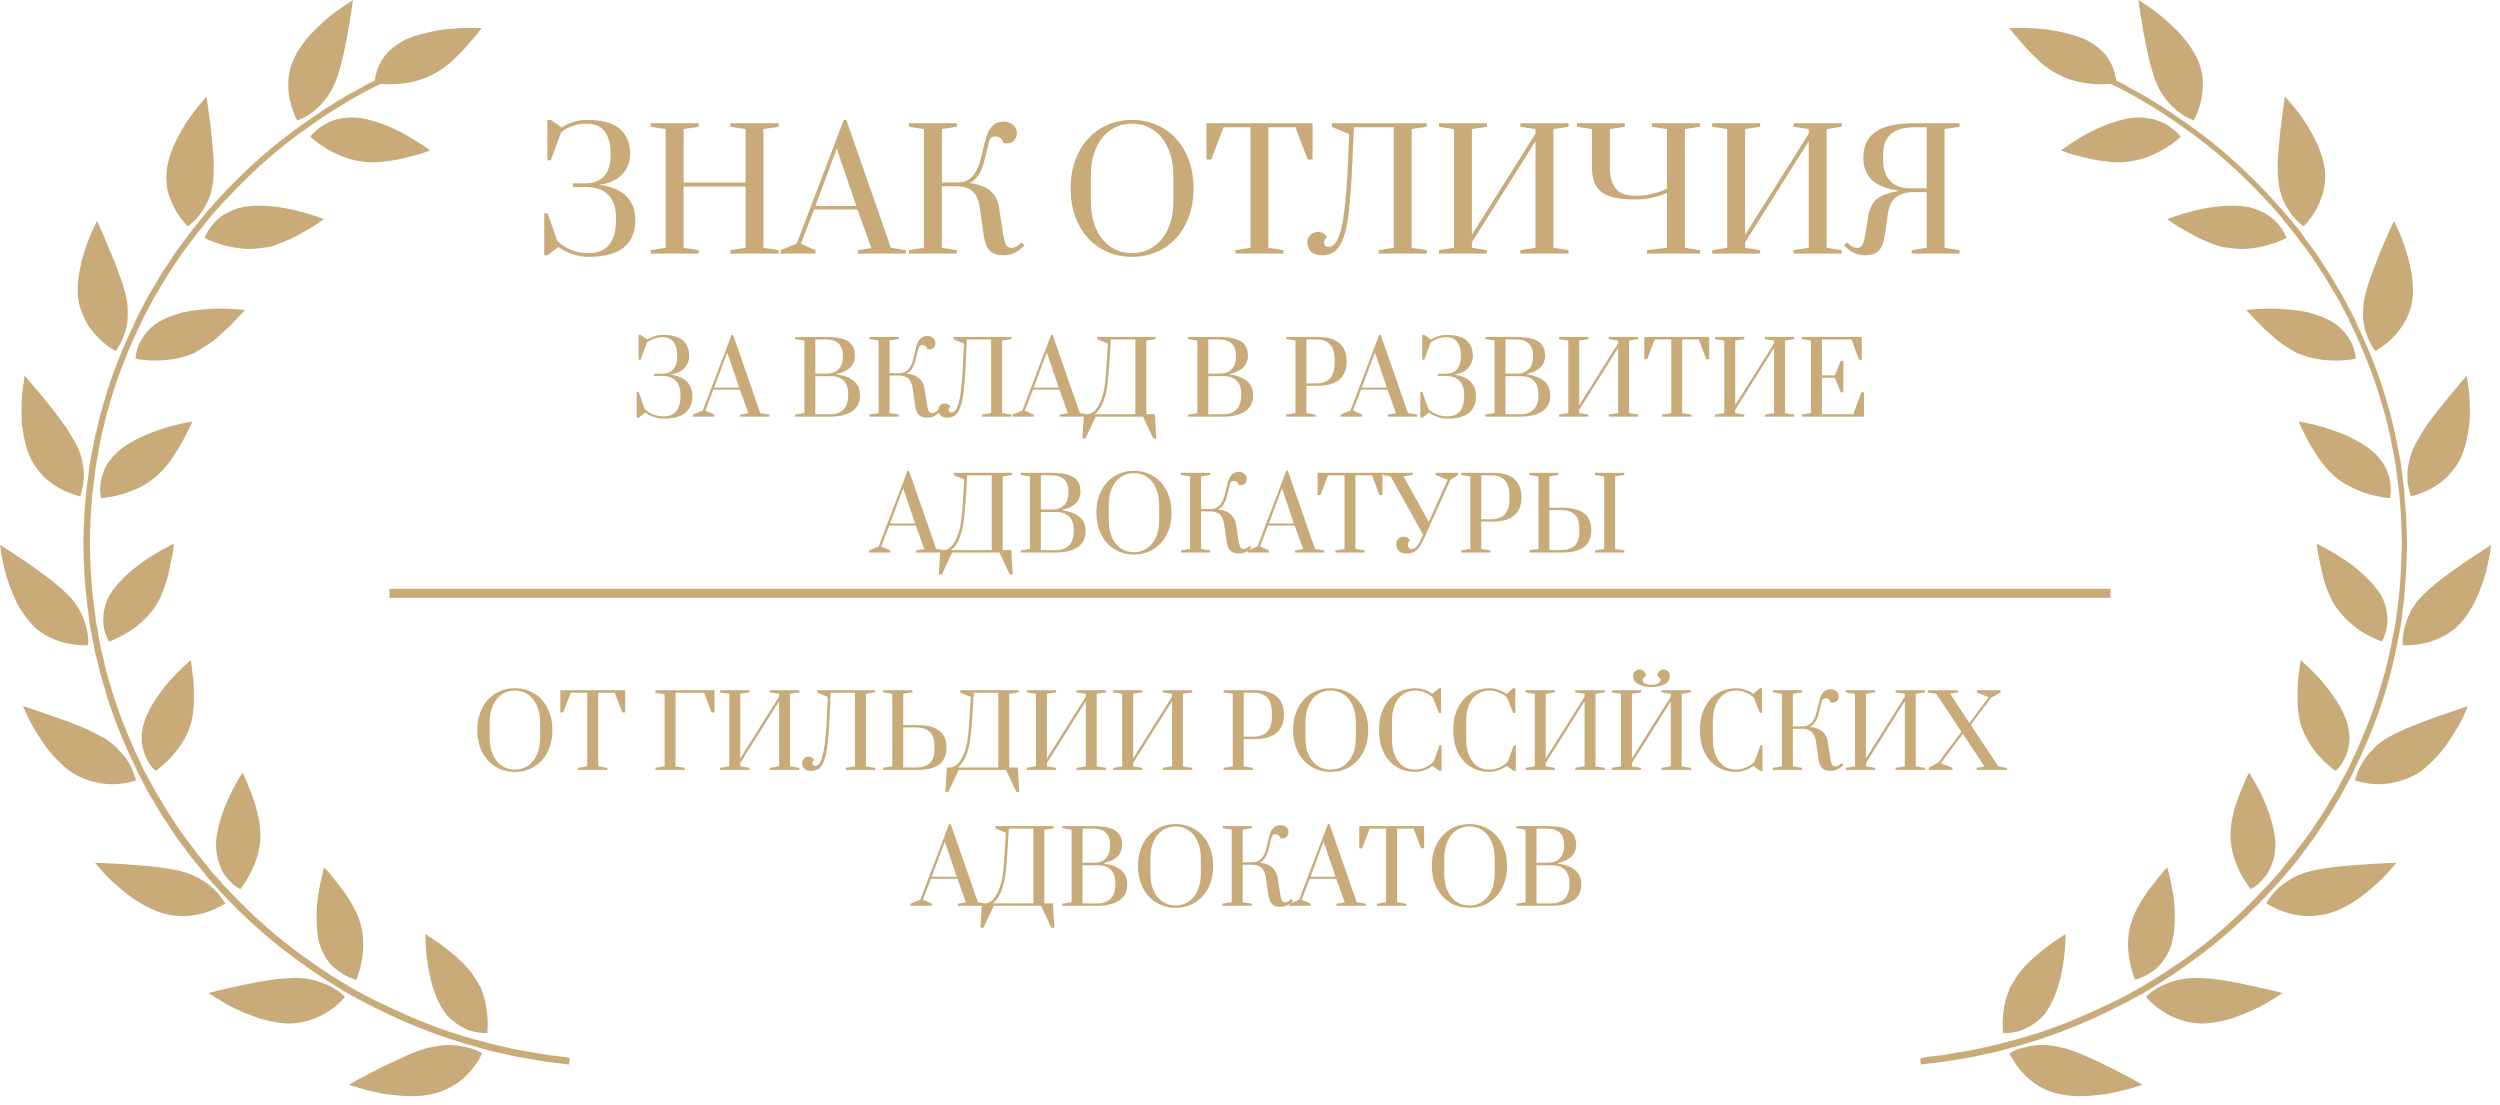 <?xml version="1.0" encoding="UTF-8"?> <svg xmlns="http://www.w3.org/2000/svg" width="276" height="122" viewBox="0 0 276 122" fill="none"> <path d="M49.577 115.366C49.206 115.366 48.836 115.394 48.437 115.451C48.323 115.48 48.209 115.48 48.123 115.508C48.01 115.537 47.924 115.537 47.81 115.565C47.611 115.622 47.383 115.651 47.155 115.708C46.272 115.936 45.303 116.334 44.334 116.79C43.365 117.218 42.397 117.674 41.542 118.129C40.687 118.557 39.918 118.984 39.376 119.269C38.835 119.554 38.522 119.754 38.522 119.754C38.522 119.754 38.607 119.782 38.778 119.839C38.949 119.896 39.177 119.981 39.49 120.067C40.089 120.238 40.943 120.466 41.912 120.665C42.169 120.722 42.397 120.779 42.653 120.808C42.909 120.836 43.166 120.865 43.451 120.893C43.992 120.95 44.533 121.007 45.075 121.007C46.157 121.064 47.24 120.922 48.18 120.665C50.061 120.152 51.315 119.013 52.112 118.044C52.91 117.075 53.224 116.277 53.224 116.277C53.224 116.277 52.597 115.85 51.514 115.622C50.916 115.48 50.289 115.366 49.577 115.366Z" fill="#C9AB79"></path> <path d="M52.426 107.929C51.998 107.245 51.428 106.618 50.83 106.048C50.545 105.764 50.232 105.479 49.918 105.251C49.747 105.108 49.605 104.994 49.462 104.88C49.32 104.766 49.177 104.652 49.035 104.538C48.465 104.111 47.924 103.741 47.553 103.513C47.183 103.256 46.955 103.114 46.955 103.114C46.955 103.114 46.955 103.456 46.983 103.997C47.012 104.567 47.041 105.308 47.183 106.162C47.297 107.017 47.496 107.986 47.753 108.898C48.038 109.809 48.408 110.693 48.864 111.405C48.978 111.576 49.092 111.747 49.206 111.918C49.263 112.003 49.32 112.06 49.405 112.146C49.462 112.203 49.519 112.288 49.605 112.345C49.861 112.602 50.146 112.83 50.431 113.029C50.716 113.229 51.001 113.4 51.257 113.514C51.514 113.656 51.799 113.77 52.055 113.827C53.052 114.112 53.793 114.055 53.793 114.055C53.793 114.055 53.907 113.2 53.793 112.003C53.736 111.405 53.622 110.721 53.423 110.037C53.366 109.866 53.309 109.696 53.252 109.525C53.195 109.354 53.109 109.154 53.052 108.983C52.825 108.641 52.654 108.271 52.426 107.929Z" fill="#C9AB79"></path> <path d="M38.008 109.98C37.951 109.924 37.837 109.838 37.724 109.724C37.495 109.525 37.125 109.24 36.641 108.983C36.413 108.841 36.157 108.727 35.843 108.613C35.558 108.499 35.216 108.385 34.874 108.271C34.19 108.071 33.393 107.958 32.452 107.958C31.968 107.986 31.484 108.015 30.971 108.043C30.458 108.1 29.945 108.157 29.432 108.242C28.891 108.328 28.378 108.442 27.865 108.527C27.352 108.641 26.839 108.727 26.384 108.841C25.415 109.04 24.589 109.24 23.99 109.382C23.392 109.525 23.021 109.639 23.021 109.639C23.021 109.639 23.335 109.867 23.876 110.18C24.133 110.351 24.474 110.522 24.816 110.75C24.987 110.864 25.187 110.949 25.386 111.063C25.586 111.177 25.814 111.263 26.013 111.377C26.441 111.576 26.925 111.804 27.409 111.975C27.666 112.06 27.894 112.174 28.15 112.26C28.293 112.317 28.407 112.345 28.52 112.402C28.663 112.431 28.777 112.488 28.919 112.516C29.974 112.801 31.028 113.001 31.997 113.001C33.962 112.944 35.473 112.203 36.498 111.491C37.011 111.149 37.41 110.778 37.666 110.522C37.923 110.265 38.065 110.094 38.065 110.094C38.065 110.094 38.065 110.037 38.008 109.98Z" fill="#C9AB79"></path> <path d="M35.301 104.282C35.529 105.08 35.928 105.735 36.355 106.276C36.555 106.561 36.783 106.761 37.039 106.96C37.267 107.16 37.495 107.302 37.723 107.445C38.15 107.729 38.549 107.9 38.863 108.014C39.005 108.071 39.119 108.1 39.205 108.128C39.29 108.157 39.347 108.157 39.347 108.157C39.347 108.157 39.432 107.957 39.546 107.616C39.66 107.274 39.803 106.789 39.917 106.191C40.145 104.994 40.23 103.427 39.774 101.889C39.546 101.091 39.176 100.35 38.749 99.638C38.321 98.925 37.865 98.242 37.409 97.7C37.181 97.415 36.982 97.159 36.783 96.902C36.612 96.674 36.412 96.475 36.27 96.276C35.985 95.934 35.785 95.763 35.785 95.763C35.785 95.763 35.671 96.076 35.557 96.618C35.415 97.159 35.273 97.9 35.13 98.754C35.073 99.182 35.016 99.638 34.988 100.122C34.959 100.578 34.931 101.062 34.959 101.547C34.959 102.031 34.988 102.515 35.045 102.971C35.102 103.427 35.159 103.883 35.301 104.282Z" fill="#C9AB79"></path> <path d="M24.533 99.267C24.362 99.011 24.106 98.641 23.735 98.27C23.365 97.9 22.881 97.501 22.254 97.13C21.655 96.76 20.915 96.418 20.031 96.19C19.718 96.105 19.404 96.048 19.091 95.991C18.778 95.934 18.436 95.877 18.094 95.82C16.384 95.563 14.447 95.478 12.994 95.364C11.512 95.278 10.486 95.25 10.486 95.25C10.486 95.25 10.828 95.706 11.455 96.361C12.053 97.045 12.965 97.871 13.991 98.669C14.133 98.783 14.304 98.897 14.475 99.04C14.561 99.097 14.646 99.153 14.732 99.21C14.817 99.267 14.903 99.324 14.988 99.381C15.33 99.609 15.7 99.809 16.042 100.008C16.413 100.208 16.755 100.379 17.125 100.521C17.495 100.664 17.837 100.806 18.208 100.891C20.117 101.376 21.769 101.062 22.966 100.664C24.163 100.236 24.904 99.723 24.904 99.723C24.904 99.723 24.704 99.524 24.533 99.267Z" fill="#C9AB79"></path> <path d="M25.158 97.045C25.5 97.444 25.842 97.729 26.099 97.9C26.355 98.071 26.526 98.156 26.526 98.156C26.526 98.156 27.096 97.472 27.637 96.418C28.207 95.335 28.748 93.854 28.748 92.258C28.748 91.66 28.691 91.062 28.577 90.463C28.52 90.178 28.435 89.865 28.378 89.58C28.293 89.295 28.235 89.01 28.15 88.725C28.008 88.241 27.837 87.785 27.666 87.386C27.637 87.272 27.58 87.187 27.552 87.101C27.495 87.016 27.466 86.902 27.438 86.816C27.381 86.617 27.295 86.474 27.238 86.303C26.982 85.677 26.754 85.306 26.754 85.306C26.754 85.306 26.241 86.104 25.643 87.272C25.5 87.585 25.329 87.899 25.187 88.241C25.101 88.412 25.044 88.583 24.959 88.754C24.873 88.925 24.816 89.124 24.731 89.295C24.474 90.036 24.218 90.805 24.047 91.603C23.99 91.916 23.933 92.201 23.905 92.486C23.876 92.771 23.848 93.056 23.848 93.312C23.848 94.167 24.019 94.88 24.275 95.506C24.474 96.19 24.817 96.675 25.158 97.045Z" fill="#C9AB79"></path> <path d="M11.883 86.56C12.253 86.588 12.595 86.588 12.908 86.56C14.19 86.474 15.017 86.161 15.017 86.161C15.017 86.161 14.988 85.99 14.874 85.677C14.817 85.534 14.76 85.363 14.675 85.164C14.618 84.964 14.504 84.736 14.39 84.508C14.133 84.024 13.792 83.511 13.307 82.998C13.193 82.884 13.079 82.77 12.937 82.599C12.794 82.457 12.652 82.343 12.509 82.2C12.196 81.944 11.854 81.688 11.455 81.46C11.056 81.232 10.629 81.004 10.145 80.776C9.717 80.548 9.233 80.348 8.748 80.149C7.78 79.75 6.754 79.38 5.814 79.066C4.902 78.753 4.104 78.468 3.506 78.269C2.908 78.069 2.537 77.955 2.537 77.955C2.537 77.955 2.68 78.297 2.936 78.867C3.078 79.152 3.221 79.494 3.42 79.836C3.62 80.206 3.848 80.576 4.104 81.004C4.361 81.403 4.646 81.83 4.93 82.257C5.016 82.371 5.073 82.457 5.158 82.571C5.244 82.656 5.329 82.77 5.415 82.884C5.586 83.084 5.757 83.283 5.928 83.483C6.298 83.882 6.668 84.252 7.039 84.594C7.238 84.765 7.409 84.936 7.637 85.078C7.837 85.221 8.036 85.363 8.264 85.477C9.09 85.961 9.945 86.246 10.714 86.389C11.142 86.503 11.512 86.531 11.883 86.56Z" fill="#C9AB79"></path> <path d="M15.671 82.029C15.757 82.685 15.928 83.254 16.155 83.71C16.27 83.938 16.383 84.138 16.497 84.337C16.611 84.508 16.725 84.651 16.839 84.765C17.039 84.993 17.181 85.106 17.181 85.106C17.181 85.106 17.922 84.622 18.748 83.739C18.976 83.511 19.176 83.283 19.375 83.027C19.603 82.742 19.802 82.457 20.03 82.143C20.429 81.516 20.8 80.804 21.028 80.063C21.085 79.864 21.142 79.665 21.17 79.465C21.227 79.266 21.256 79.066 21.284 78.867C21.341 78.468 21.398 78.04 21.398 77.641C21.398 76.844 21.427 76.017 21.37 75.334C21.341 74.992 21.313 74.65 21.256 74.365C21.227 74.08 21.199 73.795 21.17 73.596C21.113 73.168 21.056 72.883 21.056 72.883C21.056 72.883 20.8 73.111 20.372 73.482C19.973 73.852 19.404 74.422 18.805 75.077C18.235 75.733 17.637 76.502 17.096 77.328C16.839 77.727 16.583 78.154 16.383 78.582C16.184 79.009 16.013 79.408 15.899 79.807C15.757 80.206 15.7 80.605 15.671 80.975C15.643 81.146 15.643 81.346 15.643 81.516C15.643 81.602 15.643 81.687 15.643 81.773C15.643 81.858 15.643 81.944 15.671 82.029Z" fill="#C9AB79"></path> <path d="M4.445 69.749C4.815 70.006 5.157 70.205 5.528 70.376C6.24 70.718 6.952 70.946 7.579 71.06C8.833 71.316 9.716 71.231 9.716 71.231C9.716 71.231 9.83 70.49 9.573 69.464C9.516 69.208 9.431 68.923 9.345 68.638C9.26 68.353 9.118 68.04 8.975 67.726C8.833 67.413 8.633 67.1 8.405 66.758C8.291 66.587 8.177 66.416 8.035 66.273C7.978 66.188 7.892 66.102 7.835 66.017C7.75 65.931 7.693 65.846 7.607 65.789C6.382 64.478 4.416 63.111 2.878 62.028C2.08 61.487 1.368 61.031 0.855 60.689C0.342 60.347 0 60.148 0 60.148C0 60.148 0.057 60.518 0.143 61.116C0.256 61.715 0.399 62.541 0.655 63.453C0.94 64.364 1.282 65.362 1.738 66.302C1.852 66.53 1.966 66.786 2.108 67.014C2.251 67.242 2.365 67.442 2.536 67.669C2.821 68.097 3.134 68.496 3.448 68.838C3.761 69.208 4.074 69.493 4.445 69.749Z" fill="#C9AB79"></path> <path d="M12.023 70.832C12.023 70.832 12.878 70.547 13.932 69.92C14.474 69.607 15.043 69.208 15.613 68.695C15.898 68.438 16.155 68.182 16.411 67.897C16.668 67.612 16.924 67.299 17.152 66.957C17.38 66.615 17.579 66.245 17.75 65.874C17.921 65.504 18.035 65.105 18.178 64.734C18.463 63.965 18.662 63.167 18.776 62.483C18.947 61.771 19.061 61.173 19.118 60.745C19.175 60.318 19.175 60.033 19.175 60.033C19.175 60.033 18.861 60.176 18.377 60.432C17.893 60.688 17.209 61.087 16.44 61.572C15.699 62.056 14.873 62.654 14.16 63.31C13.448 63.965 12.764 64.677 12.308 65.39C12.052 65.732 11.881 66.102 11.767 66.444C11.624 66.786 11.539 67.128 11.482 67.47C11.425 67.812 11.396 68.125 11.396 68.41C11.396 68.695 11.425 68.98 11.453 69.236C11.653 70.205 12.023 70.832 12.023 70.832Z" fill="#C9AB79"></path> <path d="M2.506 47.497C2.563 47.896 2.649 48.294 2.734 48.665C2.905 49.434 3.133 50.147 3.475 50.802C3.931 51.628 4.472 52.312 5.071 52.853C5.669 53.366 6.267 53.765 6.837 54.05C7.977 54.62 8.86 54.791 8.86 54.791C8.86 54.791 8.946 54.62 9.003 54.306C9.06 53.993 9.202 53.594 9.231 53.053C9.288 52.54 9.259 51.913 9.145 51.229C9.031 50.545 8.803 49.776 8.376 48.978C8.233 48.722 8.062 48.437 7.891 48.152C7.806 48.01 7.721 47.867 7.635 47.725C7.55 47.582 7.464 47.44 7.379 47.297C6.894 46.614 6.381 45.901 5.84 45.217C5.299 44.533 4.786 43.907 4.33 43.365C3.418 42.254 2.734 41.485 2.734 41.485C2.734 41.485 2.62 42.055 2.506 42.938C2.449 43.365 2.421 43.907 2.392 44.477C2.364 45.046 2.364 45.673 2.392 46.3C2.392 46.727 2.449 47.126 2.506 47.497Z" fill="#C9AB79"></path> <path d="M17.21 52.626C17.324 52.54 17.438 52.426 17.552 52.312C17.666 52.198 17.779 52.084 17.893 51.97C18.121 51.742 18.321 51.514 18.492 51.287C18.691 51.059 18.862 50.802 19.033 50.546C19.204 50.289 19.375 50.033 19.517 49.805C19.774 49.378 20.03 48.95 20.23 48.58C20.344 48.38 20.429 48.181 20.515 48.01C20.6 47.839 20.686 47.668 20.771 47.526C21.085 46.927 21.227 46.528 21.227 46.528C21.227 46.528 20.287 46.671 18.919 47.041C18.606 47.127 18.207 47.241 17.865 47.355C17.494 47.469 17.124 47.611 16.754 47.754C15.985 48.038 15.215 48.409 14.503 48.808C13.933 49.121 13.477 49.463 13.05 49.833C12.395 50.403 11.939 51.002 11.625 51.6C11.34 52.198 11.198 52.797 11.112 53.281C11.055 53.794 11.027 54.221 11.084 54.506C11.112 54.82 11.169 54.991 11.169 54.991C11.169 54.991 12.081 54.934 13.278 54.62C14.474 54.278 16.013 53.68 17.21 52.626Z" fill="#C9AB79"></path> <path d="M9.687 35.844C10.115 36.499 10.599 37.04 11.055 37.496C11.967 38.351 12.765 38.75 12.765 38.75C12.765 38.75 12.879 38.607 13.05 38.351C13.22 38.094 13.42 37.696 13.619 37.211C13.819 36.727 13.99 36.129 14.075 35.445C14.104 35.103 14.104 34.732 14.104 34.334C14.104 33.935 14.075 33.536 13.99 33.08C13.904 32.652 13.79 32.168 13.648 31.712C13.591 31.484 13.505 31.228 13.42 31C13.334 30.772 13.249 30.515 13.163 30.288C12.822 29.319 12.423 28.35 12.052 27.467C11.881 27.039 11.682 26.612 11.539 26.242C11.368 25.871 11.226 25.529 11.112 25.273C10.855 24.732 10.713 24.39 10.713 24.39C10.713 24.39 10.542 24.732 10.286 25.273C10.143 25.558 10.001 25.9 9.858 26.27C9.716 26.669 9.545 27.068 9.402 27.524C9.345 27.752 9.26 27.98 9.174 28.236C9.117 28.464 9.032 28.721 8.975 28.977C8.861 29.461 8.776 30.003 8.69 30.515C8.605 31.028 8.576 31.541 8.576 32.054C8.576 32.567 8.633 33.051 8.719 33.507C8.947 34.391 9.288 35.16 9.687 35.844Z" fill="#C9AB79"></path> <path d="M22.509 38.322C22.88 38.094 23.222 37.867 23.564 37.61C23.906 37.354 24.191 37.097 24.475 36.812C24.76 36.556 25.074 36.3 25.33 36.043C25.587 35.787 25.815 35.53 26.014 35.331C26.128 35.217 26.213 35.103 26.299 35.017C26.384 34.932 26.47 34.846 26.555 34.761C26.869 34.419 27.04 34.22 27.04 34.22C27.04 34.22 26.698 34.191 26.128 34.134C25.558 34.106 24.76 34.049 23.849 34.077C22.965 34.106 21.94 34.191 20.971 34.334C20.715 34.391 20.486 34.419 20.23 34.476C20.002 34.533 19.774 34.59 19.546 34.675C19.09 34.818 18.663 34.96 18.264 35.16C17.865 35.331 17.523 35.53 17.181 35.758C16.868 35.986 16.611 36.242 16.384 36.47C15.928 36.955 15.614 37.468 15.386 37.924C15.158 38.379 15.073 38.807 15.016 39.12C14.959 39.434 14.959 39.605 14.959 39.605C14.959 39.605 15.842 39.804 17.096 39.804C17.723 39.804 18.435 39.776 19.176 39.633C19.917 39.519 20.715 39.291 21.484 38.949C21.826 38.75 22.168 38.55 22.509 38.322Z" fill="#C9AB79"></path> <path d="M18.607 21.398C18.835 22.139 19.12 22.794 19.462 23.335C20.088 24.39 20.744 24.988 20.744 24.988C20.744 24.988 21.371 24.561 22.026 23.734C22.197 23.506 22.339 23.278 22.51 23.022C22.653 22.765 22.824 22.481 22.966 22.167C23.251 21.54 23.451 20.771 23.536 19.859C23.622 18.976 23.622 17.979 23.536 16.953C23.451 15.899 23.365 14.902 23.251 13.961C23.137 13.021 23.023 12.195 22.938 11.597C22.852 10.998 22.795 10.656 22.795 10.656C22.795 10.656 22.738 10.713 22.624 10.856C22.51 10.998 22.368 11.169 22.168 11.397C21.77 11.881 21.257 12.537 20.687 13.335C20.174 14.132 19.633 15.073 19.205 16.013C18.778 16.982 18.493 17.979 18.407 18.89C18.379 19.119 18.379 19.346 18.379 19.574C18.379 19.802 18.407 20.002 18.407 20.23C18.407 20.629 18.493 21.027 18.607 21.398Z" fill="#C9AB79"></path> <path d="M30.289 27.096C30.488 27.039 30.688 26.954 30.887 26.868C30.973 26.84 31.087 26.783 31.172 26.754C31.286 26.697 31.371 26.669 31.457 26.64C32.255 26.327 32.967 25.928 33.594 25.558C34.249 25.216 34.79 24.874 35.161 24.617C35.332 24.475 35.503 24.389 35.588 24.304C35.702 24.247 35.759 24.19 35.759 24.19C35.759 24.19 35.674 24.162 35.531 24.105C35.389 24.047 35.161 23.962 34.904 23.877C34.363 23.706 33.622 23.478 32.739 23.25C32.312 23.136 31.856 23.05 31.343 22.965C31.115 22.936 30.858 22.879 30.602 22.851C30.346 22.822 30.089 22.794 29.861 22.765C28.864 22.68 27.867 22.68 27.012 22.822C26.157 22.965 25.445 23.278 24.847 23.62C24.533 23.791 24.277 23.991 24.049 24.19C23.821 24.389 23.65 24.589 23.479 24.788C22.824 25.586 22.596 26.27 22.596 26.27C22.596 26.27 23.393 26.697 24.59 27.039C25.189 27.21 25.901 27.353 26.642 27.438C27.411 27.524 28.18 27.495 29.035 27.353C29.462 27.324 29.89 27.239 30.289 27.096Z" fill="#C9AB79"></path> <path d="M32.567 12.793C32.71 13.135 32.824 13.306 32.824 13.306C32.824 13.306 32.881 13.277 32.966 13.249C33.052 13.22 33.166 13.164 33.308 13.107C33.593 12.964 34.02 12.765 34.448 12.423C35.303 11.767 36.328 10.77 37.012 9.089C37.24 8.548 37.44 7.921 37.611 7.266C37.839 6.468 38.009 5.585 38.18 4.758C38.351 3.932 38.494 3.134 38.608 2.422C38.836 1.026 38.978 0 38.978 0C38.978 0 38.465 0.313 37.724 0.826C37.354 1.083 36.927 1.396 36.442 1.767C35.986 2.137 35.531 2.564 35.046 3.02C34.761 3.305 34.476 3.59 34.22 3.875C34.135 3.96 34.078 4.017 34.02 4.103C33.964 4.188 33.907 4.245 33.821 4.331C33.707 4.473 33.593 4.644 33.451 4.815C32.995 5.442 32.567 6.126 32.311 6.781C32.111 7.209 32.026 7.664 31.941 8.063C31.855 8.491 31.827 8.89 31.827 9.288C31.798 10.058 31.912 10.77 32.083 11.34C32.225 11.967 32.425 12.451 32.567 12.793Z" fill="#C9AB79"></path> <path d="M43.82 17.637C44.333 17.523 44.818 17.409 45.245 17.295C45.672 17.181 46.071 17.095 46.413 16.981C47.069 16.782 47.496 16.611 47.496 16.611C47.496 16.611 46.727 16.041 45.558 15.329C44.989 14.987 44.305 14.588 43.564 14.246C42.823 13.904 42.054 13.591 41.256 13.363C40.658 13.192 40.059 13.049 39.489 12.992C37.752 12.85 36.384 13.334 35.529 13.933C35.102 14.218 34.788 14.531 34.56 14.73C34.446 14.844 34.361 14.93 34.332 14.987C34.275 15.044 34.275 15.101 34.275 15.101C34.275 15.101 34.418 15.243 34.731 15.5C35.016 15.728 35.444 16.041 35.985 16.383C36.498 16.696 37.153 17.038 37.837 17.295C38.179 17.437 38.549 17.551 38.948 17.637C39.347 17.722 39.717 17.808 40.145 17.865C41.342 18.007 42.624 17.836 43.82 17.637Z" fill="#C9AB79"></path> <path d="M61.971 116.648C61.629 116.591 61.23 116.562 60.746 116.505C60.518 116.477 60.261 116.448 60.005 116.391C59.748 116.334 59.464 116.306 59.179 116.249C58.609 116.163 57.982 116.049 57.327 115.935C56.671 115.793 55.987 115.65 55.275 115.479C54.933 115.394 54.563 115.337 54.193 115.223C53.851 115.138 53.48 115.024 53.11 114.938C52.369 114.739 51.628 114.539 50.887 114.311C47.924 113.428 45.075 112.174 42.995 111.206C42.482 110.949 41.998 110.721 41.57 110.522C41.343 110.408 41.172 110.322 40.972 110.237C40.801 110.151 40.63 110.037 40.488 109.98C39.889 109.639 39.547 109.468 39.547 109.468C39.547 109.468 39.206 109.297 38.636 108.955C38.037 108.613 37.24 108.1 36.271 107.502C34.362 106.248 31.855 104.481 29.547 102.458C27.239 100.436 25.13 98.242 23.62 96.532C23.421 96.333 23.278 96.105 23.107 95.905C22.936 95.706 22.794 95.506 22.651 95.335C22.367 94.993 22.11 94.652 21.882 94.395C21.654 94.139 21.512 93.911 21.426 93.768C21.312 93.626 21.255 93.54 21.255 93.54C21.255 93.54 21.027 93.227 20.628 92.714C20.429 92.458 20.201 92.116 19.916 91.745C19.66 91.375 19.375 90.919 19.061 90.463C18.919 90.235 18.748 89.979 18.577 89.722C18.406 89.466 18.264 89.21 18.093 88.925C17.751 88.355 17.409 87.785 17.038 87.158C16.697 86.531 16.355 85.876 16.013 85.249C15.927 85.078 15.842 84.907 15.756 84.765C15.671 84.594 15.614 84.423 15.528 84.252C15.386 83.91 15.215 83.568 15.044 83.226C13.79 80.491 12.736 77.67 12.138 75.505C12.052 75.248 11.995 74.992 11.91 74.735C11.853 74.479 11.768 74.251 11.71 74.023C11.597 73.567 11.511 73.197 11.454 72.855C11.312 72.228 11.197 71.858 11.197 71.858C11.197 71.858 11.169 71.772 11.141 71.601C11.112 71.43 11.055 71.174 10.998 70.86C10.941 70.547 10.856 70.148 10.799 69.692C10.713 69.236 10.599 68.724 10.542 68.182C10.485 67.641 10.4 67.014 10.314 66.387C10.286 66.216 10.286 66.074 10.257 65.903C10.229 65.732 10.229 65.589 10.2 65.39C10.172 65.048 10.143 64.706 10.115 64.364C9.972 62.968 9.972 61.486 9.915 59.976C9.972 58.466 9.972 56.985 10.115 55.589C10.143 55.247 10.172 54.905 10.2 54.563C10.229 54.392 10.229 54.221 10.257 54.05C10.286 53.879 10.314 53.736 10.314 53.566C10.4 52.939 10.485 52.312 10.542 51.771C10.599 51.229 10.713 50.716 10.799 50.261C10.884 49.805 10.941 49.434 10.998 49.092C11.055 48.779 11.112 48.523 11.141 48.352C11.169 48.181 11.197 48.095 11.197 48.095C11.197 48.095 11.283 47.725 11.454 47.098C11.511 46.784 11.625 46.386 11.71 45.958C11.768 45.73 11.824 45.502 11.91 45.246C11.995 45.018 12.052 44.733 12.138 44.477C12.736 42.311 13.79 39.49 15.044 36.755C15.215 36.413 15.357 36.071 15.528 35.729C15.614 35.558 15.699 35.388 15.756 35.217C15.842 35.046 15.927 34.875 16.013 34.732C16.355 34.077 16.697 33.422 17.038 32.823C17.409 32.225 17.751 31.627 18.093 31.057C18.264 30.772 18.406 30.515 18.577 30.259C18.748 30.002 18.919 29.774 19.061 29.518C19.375 29.034 19.66 28.606 19.916 28.236C20.173 27.866 20.429 27.524 20.628 27.267C21.027 26.726 21.255 26.441 21.255 26.441C21.255 26.441 21.312 26.355 21.426 26.213C21.54 26.07 21.683 25.843 21.882 25.615C22.11 25.358 22.338 25.045 22.651 24.674C22.794 24.503 22.965 24.304 23.107 24.105C23.278 23.905 23.449 23.677 23.62 23.478C25.13 21.768 27.239 19.574 29.547 17.551C31.855 15.528 34.362 13.762 36.271 12.508C37.268 11.91 38.066 11.397 38.636 11.055C39.234 10.742 39.547 10.542 39.547 10.542C39.547 10.542 39.889 10.343 40.488 10.029C40.63 9.944 40.801 9.858 40.972 9.773C41.143 9.687 41.343 9.573 41.57 9.488C41.713 9.431 41.855 9.345 41.998 9.26H42.026C42.397 9.289 42.938 9.317 43.565 9.288C44.819 9.232 46.443 8.975 47.867 8.177C48.608 7.807 49.292 7.294 49.919 6.724C50.204 6.439 50.517 6.154 50.802 5.869C51.087 5.584 51.343 5.3 51.571 5.043C52.027 4.502 52.455 4.017 52.739 3.676C52.996 3.334 53.167 3.106 53.167 3.106C53.167 3.106 52.825 3.077 52.255 3.077C51.685 3.077 50.887 3.077 49.976 3.163C49.748 3.191 49.52 3.191 49.263 3.22C49.035 3.248 48.779 3.277 48.551 3.334C48.067 3.391 47.582 3.505 47.098 3.619C46.129 3.846 45.16 4.131 44.42 4.559C43.65 4.986 43.081 5.471 42.625 5.983C42.197 6.496 41.912 7.038 41.713 7.522C41.542 8.006 41.456 8.405 41.399 8.719C41.399 8.776 41.399 8.833 41.371 8.89C41.314 8.918 41.257 8.947 41.2 8.975C41.001 9.089 40.801 9.175 40.602 9.26C40.431 9.345 40.26 9.459 40.117 9.545C39.519 9.887 39.177 10.058 39.177 10.058C39.177 10.058 38.835 10.229 38.237 10.571C37.639 10.913 36.841 11.425 35.843 12.052C33.906 13.334 31.37 15.101 29.034 17.152C26.697 19.175 24.561 21.398 23.05 23.136C22.851 23.364 22.68 23.563 22.538 23.763C22.367 23.962 22.224 24.162 22.082 24.332C21.768 24.703 21.54 25.016 21.312 25.273C21.084 25.529 20.942 25.757 20.828 25.899C20.714 26.042 20.657 26.128 20.657 26.128C20.657 26.128 20.429 26.441 20.03 26.982C19.831 27.267 19.574 27.581 19.318 27.951C19.061 28.35 18.777 28.777 18.463 29.262C18.292 29.49 18.121 29.746 17.95 30.002C17.779 30.259 17.637 30.544 17.466 30.829C17.124 31.399 16.782 31.997 16.412 32.595C16.07 33.222 15.728 33.877 15.386 34.533C15.3 34.704 15.215 34.875 15.13 35.046C15.044 35.217 14.959 35.388 14.902 35.558C14.759 35.9 14.588 36.242 14.417 36.584C13.135 39.348 12.081 42.197 11.482 44.391C11.397 44.676 11.312 44.932 11.255 45.189C11.169 45.445 11.112 45.673 11.055 45.901C10.941 46.357 10.856 46.756 10.77 47.069C10.628 47.696 10.514 48.067 10.514 48.067C10.514 48.067 10.485 48.152 10.457 48.323C10.4 48.494 10.371 48.75 10.314 49.092C10.257 49.406 10.172 49.805 10.086 50.261C10.001 50.716 9.887 51.229 9.83 51.799C9.773 52.369 9.687 52.967 9.602 53.623C9.573 53.794 9.545 53.936 9.545 54.107C9.517 54.278 9.517 54.449 9.488 54.62C9.46 54.962 9.431 55.304 9.403 55.674C9.26 57.07 9.26 58.58 9.203 60.09C9.26 61.6 9.26 63.111 9.403 64.507C9.431 64.849 9.46 65.219 9.488 65.532C9.517 65.703 9.517 65.874 9.545 66.045C9.574 66.216 9.602 66.387 9.602 66.53C9.687 67.156 9.773 67.783 9.83 68.353C9.887 68.923 10.001 69.436 10.086 69.892C10.172 70.348 10.257 70.746 10.314 71.06C10.371 71.373 10.428 71.63 10.457 71.829C10.485 72 10.514 72.086 10.514 72.086C10.514 72.086 10.599 72.456 10.77 73.083C10.856 73.425 10.941 73.795 11.055 74.251C11.112 74.479 11.169 74.707 11.255 74.963C11.312 75.22 11.397 75.476 11.482 75.761C12.081 77.955 13.135 80.804 14.417 83.568C14.588 83.91 14.759 84.252 14.902 84.594C14.987 84.765 15.072 84.936 15.13 85.107C15.215 85.278 15.3 85.448 15.386 85.62C15.728 86.275 16.07 86.93 16.412 87.557C16.782 88.184 17.124 88.754 17.466 89.323C17.637 89.608 17.808 89.893 17.95 90.15C18.121 90.406 18.292 90.663 18.463 90.891C18.777 91.375 19.061 91.802 19.318 92.201C19.574 92.6 19.831 92.913 20.03 93.17C20.429 93.711 20.657 94.025 20.657 94.025C20.657 94.025 20.714 94.11 20.828 94.253C20.942 94.395 21.084 94.595 21.312 94.879C21.54 95.136 21.768 95.449 22.082 95.82C22.224 95.991 22.395 96.19 22.538 96.39C22.709 96.589 22.879 96.817 23.05 97.016C24.561 98.754 26.697 100.977 29.034 103C31.37 105.023 33.906 106.818 35.843 108.1C36.841 108.698 37.667 109.24 38.237 109.582C38.835 109.923 39.177 110.094 39.177 110.094C39.177 110.094 39.519 110.294 40.117 110.607C40.26 110.693 40.431 110.778 40.602 110.864C40.801 110.949 41.001 111.063 41.2 111.149C41.627 111.348 42.112 111.605 42.625 111.861C44.733 112.858 47.611 114.083 50.602 114.995C51.343 115.252 52.113 115.423 52.853 115.65C53.224 115.764 53.594 115.85 53.965 115.964C54.335 116.078 54.677 116.135 55.047 116.22C55.76 116.363 56.444 116.534 57.127 116.676C57.783 116.79 58.409 116.904 58.979 116.99C59.264 117.047 59.549 117.104 59.806 117.132C60.062 117.189 60.318 117.189 60.546 117.246C61.031 117.303 61.429 117.36 61.772 117.388C62.455 117.474 62.826 117.531 62.826 117.531L62.883 116.961C63.025 116.79 62.626 116.733 61.971 116.648Z" fill="#C9AB79"></path> <path d="M225.419 115.365C225.789 115.365 226.16 115.394 226.587 115.451C226.673 115.479 226.787 115.479 226.901 115.508C227.015 115.536 227.1 115.536 227.214 115.565C227.413 115.622 227.641 115.65 227.869 115.707C228.753 115.935 229.75 116.334 230.719 116.79C231.659 117.217 232.628 117.673 233.511 118.129C234.366 118.556 235.135 118.984 235.676 119.269C236.218 119.554 236.531 119.753 236.531 119.753C236.531 119.753 236.445 119.782 236.275 119.839C236.104 119.896 235.876 119.981 235.562 120.066C234.964 120.237 234.109 120.465 233.14 120.665C232.913 120.722 232.656 120.779 232.4 120.807C232.143 120.836 231.887 120.864 231.602 120.893C231.06 120.95 230.519 121.007 229.978 121.007C228.895 121.064 227.812 120.921 226.872 120.665C225.02 120.152 223.738 119.012 222.969 118.044C222.171 117.075 221.857 116.277 221.857 116.277C221.857 116.277 222.484 115.85 223.567 115.622C224.08 115.479 224.707 115.365 225.419 115.365Z" fill="#C9AB79"></path> <path d="M222.571 107.929C222.998 107.245 223.568 106.618 224.167 106.048C224.48 105.764 224.793 105.479 225.078 105.251C225.249 105.108 225.392 104.994 225.534 104.88C225.677 104.766 225.819 104.652 225.962 104.538C226.531 104.111 227.044 103.741 227.443 103.513C227.814 103.256 228.042 103.114 228.042 103.114C228.042 103.114 228.042 103.456 228.013 103.997C228.013 104.567 227.928 105.308 227.814 106.162C227.7 107.017 227.5 107.986 227.215 108.898C226.93 109.809 226.56 110.693 226.104 111.405C225.99 111.576 225.876 111.747 225.762 111.918C225.705 112.003 225.648 112.06 225.563 112.146C225.506 112.203 225.449 112.288 225.363 112.345C225.107 112.602 224.822 112.83 224.537 113.029C224.252 113.229 223.967 113.4 223.711 113.514C223.426 113.656 223.169 113.77 222.913 113.827C221.916 114.112 221.146 114.055 221.146 114.055C221.146 114.055 221.032 113.2 221.146 112.003C221.203 111.405 221.317 110.721 221.545 110.037C221.602 109.866 221.659 109.696 221.716 109.525C221.773 109.354 221.859 109.154 221.916 108.983C222.172 108.641 222.372 108.271 222.571 107.929Z" fill="#C9AB79"></path> <path d="M236.987 109.98C237.044 109.924 237.158 109.838 237.272 109.724C237.5 109.525 237.87 109.24 238.354 108.983C238.582 108.841 238.867 108.727 239.152 108.613C239.437 108.499 239.751 108.385 240.121 108.271C240.805 108.071 241.603 107.958 242.543 107.958C242.999 107.986 243.483 108.015 243.996 108.043C244.509 108.1 245.022 108.157 245.563 108.242C246.076 108.328 246.617 108.442 247.13 108.527C247.643 108.641 248.127 108.727 248.612 108.841C249.552 109.04 250.407 109.24 251.005 109.382C251.603 109.525 251.974 109.639 251.974 109.639C251.974 109.639 251.66 109.867 251.147 110.18C250.891 110.351 250.549 110.522 250.207 110.75C250.036 110.864 249.837 110.949 249.637 111.063C249.438 111.177 249.21 111.263 249.011 111.377C248.555 111.576 248.099 111.804 247.614 111.975C247.358 112.06 247.13 112.174 246.874 112.26C246.76 112.317 246.617 112.345 246.503 112.402C246.361 112.431 246.247 112.488 246.104 112.516C245.05 112.801 243.996 113.001 243.027 113.001C241.061 112.944 239.551 112.203 238.525 111.491C238.013 111.149 237.614 110.778 237.357 110.522C237.101 110.265 236.958 110.094 236.958 110.094C236.958 110.094 236.93 110.037 236.987 109.98Z" fill="#C9AB79"></path> <path d="M239.723 104.282C239.495 105.08 239.096 105.735 238.668 106.276C238.469 106.561 238.241 106.761 238.013 106.96C237.785 107.16 237.557 107.302 237.329 107.445C236.902 107.729 236.475 107.9 236.19 108.014C236.047 108.071 235.933 108.1 235.848 108.128C235.762 108.157 235.705 108.157 235.705 108.157C235.705 108.157 235.62 107.957 235.506 107.616C235.392 107.274 235.249 106.789 235.135 106.191C234.907 104.994 234.794 103.427 235.278 101.889C235.506 101.091 235.876 100.35 236.304 99.638C236.731 98.925 237.187 98.242 237.643 97.7C237.871 97.415 238.07 97.159 238.27 96.902C238.469 96.674 238.64 96.475 238.782 96.276C239.067 95.934 239.267 95.763 239.267 95.763C239.267 95.763 239.352 96.076 239.495 96.618C239.609 97.159 239.78 97.9 239.922 98.754C239.979 99.182 240.036 99.638 240.065 100.122C240.093 100.578 240.122 101.062 240.093 101.547C240.093 102.031 240.065 102.515 240.008 102.971C239.922 103.427 239.837 103.883 239.723 104.282Z" fill="#C9AB79"></path> <path d="M250.494 99.267C250.665 99.011 250.921 98.641 251.292 98.27C251.662 97.9 252.146 97.501 252.773 97.13C253.372 96.76 254.112 96.418 254.996 96.19C255.309 96.105 255.623 96.048 255.936 95.991C256.249 95.934 256.591 95.877 256.933 95.82C258.643 95.563 260.58 95.478 262.033 95.364C263.515 95.278 264.569 95.25 264.569 95.25C264.569 95.25 264.199 95.706 263.6 96.361C263.002 97.045 262.09 97.871 261.093 98.669C260.922 98.783 260.78 98.897 260.609 99.04C260.523 99.097 260.438 99.153 260.381 99.21C260.295 99.267 260.21 99.324 260.124 99.381C259.782 99.609 259.44 99.809 259.07 100.008C258.728 100.208 258.358 100.379 257.987 100.521C257.645 100.664 257.275 100.806 256.905 100.891C254.996 101.376 253.343 101.062 252.146 100.664C250.95 100.236 250.209 99.723 250.209 99.723C250.209 99.723 250.294 99.524 250.494 99.267Z" fill="#C9AB79"></path> <path d="M249.838 97.045C249.496 97.444 249.183 97.729 248.898 97.9C248.641 98.071 248.47 98.156 248.47 98.156C248.47 98.156 247.901 97.472 247.359 96.418C246.789 95.335 246.248 93.854 246.248 92.258C246.248 91.66 246.305 91.062 246.419 90.463C246.476 90.178 246.561 89.865 246.618 89.58C246.704 89.295 246.761 89.01 246.875 88.725C247.017 88.241 247.188 87.785 247.359 87.386C247.416 87.272 247.445 87.187 247.502 87.101C247.53 87.016 247.587 86.902 247.616 86.816C247.701 86.617 247.758 86.474 247.815 86.303C248.072 85.677 248.299 85.306 248.299 85.306C248.299 85.306 248.812 86.104 249.439 87.272C249.582 87.585 249.753 87.899 249.895 88.241C249.981 88.412 250.038 88.583 250.123 88.754C250.18 88.925 250.266 89.124 250.323 89.295C250.607 90.036 250.835 90.805 251.006 91.603C251.063 91.916 251.12 92.201 251.149 92.486C251.206 92.771 251.206 93.056 251.206 93.312C251.206 94.167 251.035 94.88 250.778 95.506C250.55 96.19 250.18 96.675 249.838 97.045Z" fill="#C9AB79"></path> <path d="M263.144 86.56C262.774 86.588 262.432 86.588 262.118 86.56C260.836 86.474 260.01 86.161 260.01 86.161C260.01 86.161 260.038 85.99 260.124 85.677C260.181 85.534 260.238 85.363 260.323 85.164C260.409 84.964 260.494 84.736 260.637 84.508C260.865 84.024 261.235 83.511 261.719 82.998C261.833 82.884 261.947 82.77 262.09 82.599C262.232 82.457 262.375 82.343 262.517 82.2C262.831 81.944 263.172 81.688 263.571 81.46C263.97 81.232 264.398 81.004 264.882 80.776C265.338 80.548 265.822 80.348 266.307 80.149C267.275 79.75 268.301 79.38 269.213 79.066C270.124 78.753 270.951 78.468 271.521 78.269C272.119 78.069 272.461 77.955 272.461 77.955C272.461 77.955 272.318 78.297 272.062 78.867C271.92 79.152 271.777 79.494 271.578 79.836C271.378 80.206 271.15 80.576 270.894 81.004C270.637 81.403 270.352 81.83 270.068 82.257C270.011 82.371 269.925 82.457 269.84 82.571C269.754 82.656 269.669 82.77 269.583 82.884C269.412 83.084 269.241 83.283 269.07 83.483C268.7 83.882 268.33 84.252 267.931 84.594C267.731 84.765 267.56 84.936 267.361 85.078C267.161 85.221 266.933 85.363 266.734 85.477C265.879 85.961 265.053 86.246 264.255 86.389C263.885 86.503 263.514 86.531 263.144 86.56Z" fill="#C9AB79"></path> <path d="M259.354 82.029C259.269 82.685 259.098 83.254 258.87 83.71C258.756 83.938 258.642 84.138 258.528 84.337C258.414 84.508 258.3 84.651 258.186 84.765C257.986 84.993 257.844 85.106 257.844 85.106C257.844 85.106 257.103 84.622 256.277 83.739C256.077 83.511 255.878 83.283 255.65 83.027C255.422 82.742 255.223 82.457 255.023 82.143C254.624 81.516 254.254 80.804 254.026 80.063C253.969 79.864 253.912 79.665 253.884 79.465C253.827 79.266 253.798 79.066 253.77 78.867C253.713 78.468 253.656 78.04 253.656 77.641C253.656 76.844 253.627 76.017 253.684 75.334C253.713 74.992 253.741 74.65 253.798 74.365C253.827 74.08 253.855 73.795 253.884 73.596C253.941 73.168 253.997 72.883 253.997 72.883C253.997 72.883 254.254 73.111 254.653 73.482C255.08 73.852 255.622 74.422 256.22 75.077C256.79 75.733 257.388 76.502 257.929 77.328C258.186 77.727 258.442 78.154 258.642 78.582C258.841 79.009 259.012 79.408 259.126 79.807C259.24 80.206 259.326 80.605 259.354 80.975C259.383 81.146 259.383 81.346 259.383 81.516C259.383 81.602 259.383 81.687 259.383 81.773C259.383 81.858 259.354 81.944 259.354 82.029Z" fill="#C9AB79"></path> <path d="M270.552 69.749C270.182 70.006 269.84 70.205 269.469 70.376C268.757 70.718 268.045 70.946 267.418 71.06C266.164 71.316 265.281 71.231 265.281 71.231C265.281 71.231 265.167 70.49 265.424 69.464C265.481 69.208 265.566 68.923 265.651 68.638C265.737 68.353 265.879 68.04 266.022 67.726C266.164 67.413 266.364 67.1 266.592 66.758C266.706 66.587 266.82 66.416 266.962 66.273C267.019 66.188 267.105 66.102 267.19 66.017C267.247 65.931 267.333 65.846 267.418 65.789C268.643 64.478 270.609 63.111 272.176 62.028C272.974 61.487 273.686 61.031 274.199 60.689C274.712 60.347 275.025 60.148 275.025 60.148C275.025 60.148 274.968 60.518 274.883 61.116C274.769 61.715 274.627 62.541 274.37 63.453C274.085 64.364 273.743 65.362 273.287 66.302C273.173 66.53 273.06 66.786 272.917 67.014C272.775 67.242 272.661 67.442 272.518 67.669C272.233 68.097 271.92 68.496 271.606 68.838C271.265 69.208 270.923 69.493 270.552 69.749Z" fill="#C9AB79"></path> <path d="M262.972 70.832C262.972 70.832 262.117 70.547 261.035 69.92C260.493 69.607 259.924 69.208 259.382 68.695C259.097 68.438 258.841 68.182 258.584 67.897C258.328 67.612 258.072 67.299 257.844 66.957C257.616 66.615 257.416 66.245 257.245 65.874C257.074 65.504 256.932 65.105 256.789 64.734C256.505 63.965 256.334 63.167 256.191 62.483C256.02 61.771 255.935 61.173 255.849 60.745C255.792 60.318 255.764 60.033 255.764 60.033C255.764 60.033 256.077 60.176 256.561 60.432C257.074 60.688 257.73 61.087 258.499 61.572C259.24 62.056 260.095 62.654 260.778 63.31C261.519 63.965 262.174 64.677 262.659 65.39C262.915 65.732 263.086 66.102 263.2 66.444C263.343 66.786 263.428 67.128 263.485 67.47C263.542 67.812 263.571 68.125 263.571 68.41C263.599 68.695 263.542 68.98 263.514 69.236C263.343 70.205 262.972 70.832 262.972 70.832Z" fill="#C9AB79"></path> <path d="M272.517 47.497C272.46 47.896 272.375 48.294 272.289 48.665C272.118 49.434 271.89 50.147 271.549 50.802C271.093 51.628 270.523 52.312 269.953 52.853C269.355 53.366 268.756 53.765 268.186 54.05C267.047 54.62 266.164 54.791 266.164 54.791C266.164 54.791 266.107 54.62 266.021 54.306C265.964 53.993 265.822 53.594 265.793 53.053C265.736 52.54 265.765 51.913 265.907 51.229C266.021 50.545 266.249 49.776 266.676 48.978C266.819 48.722 266.99 48.437 267.161 48.152C267.246 48.01 267.332 47.867 267.417 47.725C267.503 47.582 267.588 47.44 267.674 47.297C268.13 46.614 268.671 45.901 269.212 45.217C269.754 44.533 270.295 43.907 270.722 43.365C271.634 42.254 272.318 41.485 272.318 41.485C272.318 41.485 272.432 42.055 272.546 42.938C272.603 43.365 272.631 43.907 272.66 44.477C272.688 45.046 272.688 45.673 272.66 46.3C272.631 46.727 272.574 47.126 272.517 47.497Z" fill="#C9AB79"></path> <path d="M257.787 52.626C257.673 52.54 257.559 52.426 257.445 52.312C257.331 52.198 257.217 52.084 257.103 51.97C256.875 51.742 256.676 51.514 256.505 51.287C256.305 51.059 256.134 50.802 255.963 50.546C255.792 50.289 255.622 50.033 255.479 49.805C255.194 49.378 254.966 48.95 254.767 48.58C254.653 48.38 254.567 48.181 254.482 48.01C254.396 47.839 254.311 47.668 254.225 47.526C253.912 46.927 253.77 46.528 253.77 46.528C253.77 46.528 254.738 46.671 256.077 47.041C256.419 47.127 256.761 47.241 257.132 47.355C257.474 47.469 257.844 47.611 258.243 47.754C259.012 48.038 259.781 48.409 260.465 48.808C261.035 49.121 261.519 49.463 261.947 49.833C262.602 50.403 263.058 51.002 263.371 51.6C263.656 52.198 263.799 52.797 263.884 53.281C263.941 53.794 263.97 54.221 263.913 54.506C263.884 54.82 263.827 54.991 263.827 54.991C263.827 54.991 262.916 54.934 261.747 54.62C260.551 54.278 259.012 53.68 257.787 52.626Z" fill="#C9AB79"></path> <path d="M265.31 35.844C264.883 36.499 264.398 37.04 263.942 37.496C263.031 38.351 262.233 38.75 262.233 38.75C262.233 38.75 262.119 38.607 261.948 38.351C261.777 38.094 261.577 37.696 261.378 37.211C261.179 36.727 261.008 36.129 260.922 35.445C260.865 35.103 260.865 34.732 260.894 34.334C260.894 33.935 260.922 33.536 261.008 33.08C261.093 32.652 261.207 32.168 261.35 31.712C261.407 31.484 261.492 31.228 261.577 31C261.663 30.772 261.748 30.515 261.834 30.288C262.176 29.319 262.575 28.35 262.917 27.467C263.116 27.039 263.287 26.612 263.458 26.242C263.629 25.871 263.743 25.529 263.885 25.273C264.142 24.732 264.284 24.39 264.284 24.39C264.284 24.39 264.455 24.732 264.712 25.273C264.854 25.558 264.968 25.9 265.139 26.27C265.281 26.669 265.424 27.068 265.566 27.524C265.652 27.752 265.709 27.98 265.794 28.236C265.851 28.464 265.937 28.721 265.994 28.977C266.108 29.461 266.193 30.003 266.279 30.515C266.364 31.028 266.393 31.541 266.393 32.054C266.393 32.567 266.336 33.051 266.25 33.507C266.079 34.391 265.737 35.16 265.31 35.844Z" fill="#C9AB79"></path> <path d="M252.488 38.322C252.118 38.094 251.776 37.867 251.462 37.61C251.149 37.354 250.836 37.097 250.551 36.812C250.266 36.556 249.952 36.3 249.724 36.043C249.468 35.787 249.24 35.53 249.012 35.331C248.898 35.217 248.813 35.103 248.727 35.017C248.642 34.932 248.556 34.846 248.471 34.761C248.157 34.419 247.986 34.22 247.986 34.22C247.986 34.22 248.328 34.191 248.898 34.134C249.468 34.106 250.266 34.049 251.177 34.077C252.061 34.106 253.058 34.191 254.055 34.334C254.283 34.391 254.54 34.419 254.796 34.476C255.024 34.533 255.252 34.59 255.48 34.675C255.936 34.818 256.392 34.96 256.762 35.16C257.161 35.331 257.503 35.53 257.845 35.758C258.158 35.986 258.414 36.242 258.642 36.47C259.098 36.955 259.412 37.468 259.64 37.924C259.868 38.379 259.953 38.807 260.01 39.12C260.067 39.434 260.067 39.605 260.067 39.605C260.067 39.605 259.184 39.804 257.93 39.804C257.303 39.804 256.591 39.776 255.85 39.633C255.109 39.519 254.312 39.291 253.542 38.949C253.2 38.75 252.83 38.55 252.488 38.322Z" fill="#C9AB79"></path> <path d="M256.42 21.398C256.192 22.139 255.907 22.794 255.594 23.335C254.967 24.39 254.311 24.988 254.311 24.988C254.311 24.988 253.685 24.561 253.029 23.734C252.887 23.506 252.716 23.278 252.545 23.022C252.402 22.765 252.232 22.481 252.089 22.167C251.804 21.54 251.605 20.771 251.519 19.859C251.434 18.976 251.434 17.979 251.519 16.953C251.605 15.899 251.69 14.902 251.804 13.961C251.918 13.021 252.032 12.195 252.118 11.597C252.203 10.998 252.26 10.656 252.26 10.656C252.26 10.656 252.345 10.713 252.431 10.856C252.545 10.998 252.716 11.169 252.915 11.397C253.314 11.881 253.856 12.537 254.397 13.335C254.91 14.132 255.451 15.073 255.879 16.013C256.306 16.982 256.591 17.979 256.676 18.89C256.705 19.119 256.705 19.346 256.705 19.574C256.705 19.802 256.676 20.002 256.676 20.23C256.591 20.629 256.534 21.027 256.42 21.398Z" fill="#C9AB79"></path> <path d="M244.738 27.096C244.539 27.039 244.339 26.954 244.14 26.868C244.026 26.84 243.94 26.783 243.855 26.754C243.741 26.697 243.655 26.669 243.57 26.64C242.772 26.327 242.06 25.928 241.433 25.558C240.778 25.216 240.236 24.874 239.866 24.617C239.666 24.475 239.524 24.389 239.439 24.304C239.325 24.247 239.268 24.19 239.268 24.19C239.268 24.19 239.353 24.162 239.495 24.105C239.638 24.047 239.866 23.962 240.122 23.877C240.664 23.706 241.404 23.478 242.288 23.25C242.715 23.136 243.199 23.05 243.684 22.965C243.912 22.936 244.168 22.879 244.425 22.851C244.653 22.822 244.909 22.794 245.165 22.765C246.134 22.68 247.131 22.68 248.015 22.822C248.869 22.965 249.582 23.278 250.18 23.62C250.465 23.791 250.75 23.991 250.978 24.19C251.206 24.389 251.405 24.589 251.548 24.788C252.203 25.586 252.431 26.27 252.431 26.27C252.431 26.27 251.633 26.697 250.437 27.039C249.838 27.21 249.126 27.353 248.385 27.438C247.616 27.524 246.847 27.495 245.992 27.353C245.564 27.324 245.137 27.239 244.738 27.096Z" fill="#C9AB79"></path> <path d="M242.43 12.793C242.287 13.135 242.173 13.306 242.173 13.306C242.173 13.306 242.116 13.277 242.059 13.249C241.974 13.22 241.86 13.164 241.718 13.107C241.433 12.964 241.034 12.765 240.606 12.423C239.752 11.767 238.697 10.77 238.042 9.089C237.814 8.548 237.615 7.921 237.444 7.266C237.216 6.468 237.045 5.585 236.874 4.758C236.703 3.932 236.56 3.134 236.446 2.422C236.219 1.026 236.076 0 236.076 0C236.076 0 236.589 0.313 237.33 0.826C237.7 1.083 238.128 1.396 238.583 1.767C239.039 2.137 239.495 2.564 239.98 3.02C240.265 3.305 240.549 3.59 240.806 3.875C240.863 3.96 240.948 4.017 241.005 4.103C241.062 4.188 241.119 4.245 241.205 4.331C241.319 4.473 241.433 4.644 241.575 4.815C242.031 5.442 242.43 6.126 242.715 6.781C242.886 7.209 243 7.664 243.085 8.063C243.171 8.491 243.199 8.89 243.199 9.288C243.199 10.058 243.085 10.77 242.943 11.34C242.772 11.967 242.601 12.451 242.43 12.793Z" fill="#C9AB79"></path> <path d="M231.205 17.637C230.692 17.523 230.208 17.409 229.78 17.295C229.324 17.181 228.925 17.095 228.612 16.981C227.928 16.782 227.529 16.611 227.529 16.611C227.529 16.611 228.27 16.041 229.438 15.329C230.008 14.987 230.692 14.588 231.433 14.246C232.174 13.904 232.943 13.591 233.741 13.363C234.339 13.192 234.937 13.049 235.507 12.992C237.245 12.85 238.613 13.334 239.468 13.933C239.895 14.218 240.208 14.531 240.436 14.73C240.55 14.844 240.607 14.93 240.664 14.987C240.721 15.044 240.75 15.101 240.75 15.101C240.75 15.101 240.607 15.243 240.294 15.5C240.009 15.728 239.581 16.041 239.04 16.383C238.499 16.696 237.872 17.038 237.16 17.295C236.818 17.437 236.447 17.551 236.048 17.637C235.65 17.722 235.279 17.808 234.852 17.865C233.655 18.007 232.373 17.836 231.205 17.637Z" fill="#C9AB79"></path> <path d="M213.054 116.648C213.396 116.591 213.795 116.562 214.279 116.505C214.507 116.477 214.764 116.448 215.02 116.391C215.277 116.334 215.562 116.306 215.846 116.249C216.416 116.163 217.043 116.049 217.698 115.935C218.354 115.793 219.038 115.65 219.75 115.479C220.12 115.394 220.462 115.337 220.833 115.223C221.203 115.138 221.545 115.024 221.915 114.938C222.656 114.739 223.397 114.539 224.138 114.311C227.101 113.428 229.95 112.174 232.059 111.206C232.571 110.949 233.056 110.721 233.483 110.522C233.683 110.408 233.882 110.322 234.082 110.237C234.253 110.151 234.424 110.037 234.566 109.98C235.164 109.639 235.506 109.468 235.506 109.468C235.506 109.468 235.848 109.297 236.418 108.955C236.988 108.613 237.814 108.1 238.783 107.502C240.72 106.248 243.228 104.481 245.507 102.458C247.815 100.436 249.923 98.242 251.433 96.532C251.633 96.333 251.804 96.105 251.946 95.905C252.117 95.706 252.26 95.506 252.402 95.335C252.687 94.993 252.944 94.652 253.171 94.395C253.371 94.139 253.513 93.911 253.627 93.768C253.741 93.626 253.798 93.54 253.798 93.54C253.798 93.54 254.026 93.227 254.425 92.714C254.625 92.458 254.881 92.116 255.137 91.745C255.394 91.375 255.679 90.919 255.992 90.463C256.163 90.235 256.334 89.979 256.477 89.722C256.647 89.466 256.79 89.21 256.961 88.925C257.274 88.355 257.645 87.785 258.015 87.158C258.357 86.531 258.699 85.876 259.041 85.249C259.126 85.078 259.212 84.907 259.297 84.765C259.383 84.594 259.44 84.423 259.525 84.252C259.668 83.91 259.839 83.568 260.01 83.226C261.263 80.491 262.317 77.67 262.916 75.505C263.001 75.248 263.058 74.992 263.144 74.735C263.229 74.479 263.286 74.251 263.343 74.023C263.457 73.567 263.543 73.197 263.628 72.855C263.771 72.228 263.856 71.858 263.856 71.858C263.856 71.858 263.885 71.772 263.913 71.601C263.97 71.43 263.999 71.174 264.055 70.86C264.112 70.547 264.198 70.148 264.283 69.692C264.369 69.236 264.483 68.724 264.54 68.182C264.625 67.641 264.682 67.014 264.768 66.387C264.796 66.216 264.825 66.074 264.825 65.903C264.853 65.732 264.853 65.589 264.882 65.39C264.91 65.048 264.939 64.706 264.967 64.364C265.11 62.968 265.11 61.486 265.167 59.976C265.11 58.466 265.11 56.985 264.967 55.589C264.939 55.247 264.91 54.905 264.882 54.563C264.853 54.392 264.853 54.221 264.825 54.05C264.796 53.879 264.768 53.736 264.768 53.566C264.682 52.939 264.597 52.312 264.54 51.771C264.483 51.229 264.369 50.716 264.283 50.261C264.198 49.805 264.141 49.434 264.055 49.092C263.999 48.779 263.942 48.523 263.913 48.352C263.885 48.181 263.856 48.095 263.856 48.095C263.856 48.095 263.771 47.725 263.628 47.098C263.571 46.784 263.457 46.386 263.343 45.958C263.286 45.73 263.229 45.502 263.144 45.246C263.087 45.018 263.001 44.733 262.916 44.477C262.317 42.311 261.263 39.49 260.01 36.755C259.839 36.413 259.696 36.071 259.525 35.729C259.44 35.558 259.354 35.388 259.297 35.217C259.212 35.046 259.126 34.875 259.041 34.732C258.699 34.077 258.357 33.422 258.015 32.823C257.645 32.225 257.303 31.627 256.961 31.057C256.79 30.772 256.647 30.515 256.477 30.259C256.306 30.002 256.135 29.774 255.992 29.518C255.679 29.034 255.394 28.606 255.137 28.236C254.881 27.866 254.625 27.524 254.425 27.267C254.026 26.726 253.798 26.441 253.798 26.441C253.798 26.441 253.741 26.355 253.627 26.213C253.513 26.07 253.371 25.843 253.171 25.615C252.972 25.358 252.716 25.045 252.402 24.674C252.26 24.503 252.089 24.304 251.946 24.105C251.775 23.905 251.604 23.677 251.433 23.478C249.952 21.768 247.815 19.574 245.507 17.551C243.199 15.528 240.692 13.762 238.783 12.508C237.814 11.91 236.988 11.397 236.418 11.055C235.82 10.742 235.506 10.542 235.506 10.542C235.506 10.542 235.164 10.343 234.566 10.029C234.424 9.944 234.253 9.858 234.082 9.773C233.882 9.687 233.711 9.573 233.483 9.488C233.341 9.431 233.198 9.345 233.027 9.26H232.999C232.628 9.289 232.087 9.317 231.46 9.288C230.207 9.232 228.583 8.975 227.158 8.177C226.417 7.807 225.705 7.294 225.106 6.724C224.822 6.439 224.508 6.154 224.223 5.869C223.938 5.584 223.682 5.3 223.454 5.043C222.998 4.502 222.571 4.017 222.286 3.676C222.001 3.334 221.858 3.106 221.858 3.106C221.858 3.106 222.2 3.077 222.77 3.077C223.34 3.077 224.138 3.077 225.049 3.163C225.277 3.191 225.505 3.191 225.762 3.22C225.99 3.248 226.218 3.277 226.474 3.334C226.958 3.391 227.443 3.505 227.927 3.619C228.896 3.846 229.865 4.131 230.605 4.559C231.375 4.986 231.945 5.471 232.401 5.983C232.828 6.496 233.113 7.038 233.284 7.522C233.483 8.006 233.569 8.405 233.597 8.719C233.597 8.776 233.626 8.833 233.626 8.89C233.683 8.918 233.74 8.947 233.768 8.975C233.996 9.089 234.196 9.175 234.367 9.26C234.566 9.345 234.708 9.459 234.851 9.545C235.449 9.887 235.791 10.058 235.791 10.058C235.791 10.058 236.133 10.229 236.731 10.571C237.33 10.913 238.127 11.425 239.125 12.052C241.062 13.334 243.598 15.101 245.934 17.152C248.271 19.175 250.408 21.398 251.918 23.136C252.117 23.364 252.288 23.563 252.459 23.763C252.63 23.962 252.773 24.162 252.943 24.332C253.228 24.703 253.485 25.016 253.713 25.273C253.941 25.529 254.083 25.757 254.169 25.899C254.283 26.042 254.34 26.128 254.34 26.128C254.34 26.128 254.568 26.441 254.966 26.982C255.166 27.267 255.422 27.581 255.679 27.951C255.935 28.35 256.22 28.777 256.534 29.262C256.705 29.49 256.847 29.746 257.018 30.002C257.189 30.259 257.331 30.544 257.531 30.829C257.873 31.399 258.215 31.997 258.585 32.595C258.927 33.222 259.269 33.877 259.611 34.533C259.696 34.704 259.782 34.875 259.867 35.046C259.953 35.217 260.038 35.388 260.095 35.558C260.238 35.9 260.437 36.242 260.579 36.584C261.862 39.348 262.916 42.197 263.514 44.391C263.6 44.676 263.657 44.932 263.742 45.189C263.828 45.445 263.885 45.673 263.942 45.901C264.056 46.357 264.141 46.756 264.226 47.069C264.369 47.696 264.454 48.067 264.454 48.067C264.454 48.067 264.483 48.152 264.511 48.323C264.568 48.494 264.597 48.75 264.654 49.092C264.711 49.406 264.796 49.805 264.882 50.261C264.967 50.716 265.081 51.229 265.138 51.799C265.224 52.369 265.281 52.967 265.366 53.623C265.395 53.794 265.423 53.936 265.423 54.107C265.452 54.278 265.452 54.449 265.452 54.62C265.48 54.962 265.509 55.304 265.537 55.674C265.68 57.07 265.68 58.58 265.737 60.09C265.68 61.6 265.68 63.111 265.537 64.507C265.509 64.849 265.48 65.219 265.452 65.532C265.423 65.703 265.423 65.874 265.423 66.045C265.395 66.216 265.366 66.387 265.366 66.53C265.281 67.156 265.195 67.783 265.138 68.353C265.081 68.923 264.967 69.436 264.882 69.892C264.796 70.348 264.711 70.746 264.654 71.06C264.597 71.373 264.54 71.63 264.511 71.829C264.483 72 264.454 72.086 264.454 72.086C264.454 72.086 264.369 72.456 264.226 73.083C264.141 73.425 264.056 73.795 263.942 74.251C263.885 74.479 263.828 74.707 263.742 74.963C263.685 75.22 263.6 75.476 263.514 75.761C262.916 77.955 261.862 80.804 260.579 83.568C260.437 83.91 260.266 84.252 260.095 84.594C260.01 84.765 259.924 84.936 259.867 85.107C259.782 85.278 259.696 85.448 259.611 85.62C259.269 86.275 258.927 86.93 258.585 87.557C258.215 88.184 257.873 88.754 257.531 89.323C257.36 89.608 257.217 89.893 257.018 90.15C256.847 90.406 256.676 90.663 256.534 90.891C256.22 91.375 255.935 91.802 255.679 92.201C255.422 92.6 255.166 92.913 254.966 93.17C254.568 93.711 254.34 94.025 254.34 94.025C254.34 94.025 254.283 94.11 254.169 94.253C254.055 94.395 253.912 94.595 253.713 94.879C253.513 95.136 253.228 95.449 252.943 95.82C252.801 95.991 252.63 96.19 252.459 96.39C252.288 96.589 252.117 96.817 251.918 97.016C250.408 98.754 248.271 100.977 245.934 103C243.627 105.023 241.062 106.818 239.125 108.1C238.127 108.698 237.301 109.24 236.731 109.582C236.133 109.923 235.791 110.094 235.791 110.094C235.791 110.094 235.449 110.294 234.851 110.607C234.708 110.693 234.537 110.778 234.367 110.864C234.196 110.949 233.996 111.063 233.768 111.149C233.341 111.348 232.856 111.605 232.343 111.861C230.235 112.858 227.357 114.083 224.366 114.995C223.625 115.252 222.884 115.423 222.115 115.65C221.744 115.764 221.374 115.85 221.004 115.964C220.633 116.078 220.263 116.135 219.921 116.22C219.209 116.363 218.496 116.534 217.841 116.676C217.186 116.79 216.559 116.904 215.96 116.99C215.675 117.047 215.391 117.104 215.134 117.132C214.878 117.189 214.621 117.189 214.365 117.246C213.88 117.303 213.482 117.36 213.14 117.388C212.456 117.474 212.057 117.531 212.057 117.531L212 116.961C212 116.79 212.37 116.733 213.054 116.648Z" fill="#C9AB79"></path> <path d="M56.841 85.22C56.042 85.22 55.327 85.026 54.696 84.637C54.065 84.248 53.574 83.706 53.222 83.009C52.87 82.305 52.694 81.502 52.694 80.6C52.694 79.698 52.87 78.899 53.222 78.202C53.574 77.498 54.065 76.952 54.696 76.563C55.327 76.174 56.042 75.98 56.841 75.98C57.64 75.98 58.355 76.174 58.986 76.563C59.617 76.952 60.108 77.498 60.46 78.202C60.812 78.899 60.988 79.698 60.988 80.6C60.988 81.502 60.812 82.305 60.46 83.009C60.108 83.706 59.617 84.248 58.986 84.637C58.355 85.026 57.64 85.22 56.841 85.22ZM56.841 84.967C57.369 84.967 57.842 84.828 58.26 84.549C58.685 84.27 59.019 83.867 59.261 83.339C59.503 82.804 59.624 82.173 59.624 81.447V79.753C59.624 79.027 59.503 78.4 59.261 77.872C59.019 77.337 58.685 76.93 58.26 76.651C57.842 76.372 57.369 76.233 56.841 76.233C56.306 76.233 55.829 76.372 55.411 76.651C54.993 76.93 54.663 77.337 54.421 77.872C54.179 78.4 54.058 79.027 54.058 79.753V81.447C54.058 82.173 54.179 82.804 54.421 83.339C54.663 83.867 54.993 84.27 55.411 84.549C55.829 84.828 56.306 84.967 56.841 84.967ZM63.818 85V84.769L64.83 84.604V76.475H63.015L62.179 78.653H61.86V76.2H69.021V78.653H68.691L67.866 76.475H66.04V84.604L67.052 84.769V85H63.818ZM72.359 85V84.769L73.371 84.604V76.64L72.359 76.475V76.2H78.882V78.653H78.552L77.727 76.475H74.581V84.604L75.593 84.769V85H72.359ZM79.502 85V84.769L80.514 84.604V76.596L79.502 76.442V76.2H82.736V76.442L81.724 76.596V83.724L86.014 76.904V76.596L84.991 76.442V76.2H88.247V76.442L87.224 76.596V84.604L88.247 84.769V85H84.991V84.769L86.014 84.604V77.421L81.724 84.241V84.604L82.736 84.769V85H79.502ZM89.58 85.11C89.228 85.11 88.968 85.029 88.799 84.868C88.638 84.699 88.557 84.494 88.557 84.252C88.557 84.061 88.62 83.896 88.744 83.757C88.876 83.61 89.056 83.537 89.283 83.537C89.415 83.537 89.525 83.566 89.613 83.625C89.709 83.676 89.775 83.731 89.811 83.79C89.855 83.841 89.881 83.878 89.888 83.9C89.756 83.988 89.69 84.102 89.69 84.241C89.69 84.329 89.716 84.402 89.767 84.461C89.826 84.52 89.903 84.549 89.998 84.549C90.24 84.549 90.446 84.369 90.614 84.01C90.79 83.643 90.933 83.035 91.043 82.184C91.161 81.333 91.249 80.178 91.307 78.719L91.384 76.937L90.218 76.453V76.2H96.62V76.442L95.597 76.596V84.604L96.62 84.769V85H93.364V84.769L94.387 84.604V76.475H91.703L91.604 78.73C91.531 80.373 91.436 81.634 91.318 82.514C91.201 83.387 91.007 84.039 90.735 84.472C90.471 84.897 90.086 85.11 89.58 85.11ZM97.496 84.758L98.508 84.604V76.596L97.496 76.431V76.2H100.73V76.431L99.718 76.596V80.05H101.28C102.358 80.05 103.161 80.255 103.689 80.666C104.224 81.069 104.492 81.689 104.492 82.525C104.492 83.361 104.224 83.984 103.689 84.395C103.161 84.798 102.358 85 101.28 85H97.496V84.758ZM101.126 84.725C101.808 84.725 102.318 84.564 102.655 84.241C102.992 83.918 103.161 83.42 103.161 82.745V82.305C103.161 81.63 102.992 81.132 102.655 80.809C102.318 80.479 101.808 80.314 101.126 80.314H99.718V84.725H101.126ZM104.536 84.725H104.899C105.141 84.725 105.383 84.626 105.625 84.428C105.867 84.223 106.094 83.896 106.307 83.449C106.505 83.031 106.659 82.529 106.769 81.942C106.879 81.355 106.967 80.475 107.033 79.302L107.176 76.937L106.01 76.453V76.2H112.445V76.442L111.422 76.596V84.725H112.368L112.533 87.42H112.203L111.059 85H105.845L104.701 87.42H104.371L104.536 84.725ZM110.212 84.725V76.475H107.506L107.33 79.302C107.249 80.512 107.154 81.418 107.044 82.019C106.934 82.613 106.783 83.126 106.593 83.559C106.475 83.823 106.351 84.043 106.219 84.219C106.094 84.388 105.98 84.516 105.878 84.604C105.775 84.692 105.724 84.732 105.724 84.725H110.212ZM113.361 85V84.769L114.373 84.604V76.596L113.361 76.442V76.2H116.595V76.442L115.583 76.596V83.724L119.873 76.904V76.596L118.85 76.442V76.2H122.106V76.442L121.083 76.596V84.604L122.106 84.769V85H118.85V84.769L119.873 84.604V77.421L115.583 84.241V84.604L116.595 84.769V85H113.361ZM122.879 85V84.769L123.891 84.604V76.596L122.879 76.442V76.2H126.113V76.442L125.101 76.596V83.724L129.391 76.904V76.596L128.368 76.442V76.2H131.624V76.442L130.601 76.596V84.604L131.624 84.769V85H128.368V84.769L129.391 84.604V77.421L125.101 84.241V84.604L126.113 84.769V85H122.879ZM135.083 84.769L136.095 84.604V76.596L135.083 76.442V76.2H138.537C139.622 76.2 140.429 76.431 140.957 76.893C141.485 77.355 141.749 78.022 141.749 78.895C141.749 79.768 141.485 80.435 140.957 80.897C140.429 81.359 139.622 81.59 138.537 81.59H137.305V84.604L138.317 84.769V85H135.083V84.769ZM138.383 81.326C139.74 81.326 140.418 80.589 140.418 79.115V78.675C140.418 77.208 139.74 76.475 138.383 76.475H137.305V81.326H138.383ZM146.904 85.22C146.104 85.22 145.389 85.026 144.759 84.637C144.128 84.248 143.637 83.706 143.285 83.009C142.933 82.305 142.757 81.502 142.757 80.6C142.757 79.698 142.933 78.899 143.285 78.202C143.637 77.498 144.128 76.952 144.759 76.563C145.389 76.174 146.104 75.98 146.904 75.98C147.703 75.98 148.418 76.174 149.049 76.563C149.679 76.952 150.171 77.498 150.523 78.202C150.875 78.899 151.051 79.698 151.051 80.6C151.051 81.502 150.875 82.305 150.523 83.009C150.171 83.706 149.679 84.248 149.049 84.637C148.418 85.026 147.703 85.22 146.904 85.22ZM146.904 84.967C147.432 84.967 147.905 84.828 148.323 84.549C148.748 84.27 149.082 83.867 149.324 83.339C149.566 82.804 149.687 82.173 149.687 81.447V79.753C149.687 79.027 149.566 78.4 149.324 77.872C149.082 77.337 148.748 76.93 148.323 76.651C147.905 76.372 147.432 76.233 146.904 76.233C146.368 76.233 145.892 76.372 145.474 76.651C145.056 76.93 144.726 77.337 144.484 77.872C144.242 78.4 144.121 79.027 144.121 79.753V81.447C144.121 82.173 144.242 82.804 144.484 83.339C144.726 83.867 145.056 84.27 145.474 84.549C145.892 84.828 146.368 84.967 146.904 84.967ZM156.224 85.22C155.425 85.22 154.724 85.026 154.123 84.637C153.522 84.248 153.056 83.706 152.726 83.009C152.403 82.312 152.242 81.509 152.242 80.6C152.242 79.691 152.407 78.888 152.737 78.191C153.074 77.487 153.547 76.944 154.156 76.563C154.772 76.174 155.48 75.98 156.279 75.98C156.594 75.98 156.913 76.035 157.236 76.145C157.566 76.255 157.863 76.409 158.127 76.607L158.864 75.98H159.095V78.708H158.864L158.182 77.003C157.925 76.768 157.625 76.581 157.28 76.442C156.943 76.303 156.609 76.233 156.279 76.233C155.766 76.233 155.311 76.365 154.915 76.629C154.526 76.893 154.222 77.278 154.002 77.784C153.782 78.29 153.672 78.891 153.672 79.588V81.601C153.672 82.298 153.778 82.899 153.991 83.405C154.204 83.911 154.501 84.3 154.882 84.571C155.263 84.835 155.711 84.967 156.224 84.967C156.598 84.967 156.972 84.886 157.346 84.725C157.72 84.556 158.032 84.333 158.281 84.054L158.919 82.283H159.15V85.11H158.919L158.127 84.549C157.863 84.762 157.562 84.927 157.225 85.044C156.888 85.161 156.554 85.22 156.224 85.22ZM164.42 85.22C163.621 85.22 162.921 85.026 162.319 84.637C161.718 84.248 161.252 83.706 160.922 83.009C160.6 82.312 160.438 81.509 160.438 80.6C160.438 79.691 160.603 78.888 160.933 78.191C161.271 77.487 161.744 76.944 162.352 76.563C162.968 76.174 163.676 75.98 164.475 75.98C164.791 75.98 165.11 76.035 165.432 76.145C165.762 76.255 166.059 76.409 166.323 76.607L167.06 75.98H167.291V78.708H167.06L166.378 77.003C166.122 76.768 165.821 76.581 165.476 76.442C165.139 76.303 164.805 76.233 164.475 76.233C163.962 76.233 163.507 76.365 163.111 76.629C162.723 76.893 162.418 77.278 162.198 77.784C161.978 78.29 161.868 78.891 161.868 79.588V81.601C161.868 82.298 161.975 82.899 162.187 83.405C162.4 83.911 162.697 84.3 163.078 84.571C163.46 84.835 163.907 84.967 164.42 84.967C164.794 84.967 165.168 84.886 165.542 84.725C165.916 84.556 166.228 84.333 166.477 84.054L167.115 82.283H167.346V85.11H167.115L166.323 84.549C166.059 84.762 165.759 84.927 165.421 85.044C165.084 85.161 164.75 85.22 164.42 85.22ZM168.426 85V84.769L169.438 84.604V76.596L168.426 76.442V76.2H171.66V76.442L170.648 76.596V83.724L174.938 76.904V76.596L173.915 76.442V76.2H177.171V76.442L176.148 76.596V84.604L177.171 84.769V85H173.915V84.769L174.938 84.604V77.421L170.648 84.241V84.604L171.66 84.769V85H168.426ZM177.943 85V84.769L178.955 84.604V76.596L177.943 76.442V76.2H181.177V76.442L180.165 76.596V83.724L184.455 76.904V76.596L183.432 76.442V76.2H186.688V76.442L185.665 76.596V84.604L186.688 84.769V85H183.432V84.769L184.455 84.604V77.421L180.165 84.241V84.604L181.177 84.769V85H177.943ZM182.332 75.848C181.753 75.848 181.269 75.745 180.88 75.54C180.491 75.335 180.297 75.027 180.297 74.616C180.297 74.418 180.363 74.253 180.495 74.121C180.627 73.982 180.792 73.912 180.99 73.912C181.181 73.912 181.349 73.982 181.496 74.121C181.643 74.26 181.716 74.425 181.716 74.616C181.599 74.675 181.507 74.748 181.441 74.836C181.375 74.917 181.342 74.997 181.342 75.078C181.342 75.225 181.426 75.349 181.595 75.452C181.771 75.555 182.017 75.606 182.332 75.606C182.633 75.606 182.871 75.555 183.047 75.452C183.223 75.342 183.311 75.214 183.311 75.067C183.311 74.884 183.19 74.733 182.948 74.616C182.948 74.425 183.021 74.26 183.168 74.121C183.315 73.982 183.483 73.912 183.674 73.912C183.865 73.912 184.026 73.982 184.158 74.121C184.29 74.26 184.356 74.425 184.356 74.616C184.356 75.027 184.162 75.335 183.773 75.54C183.392 75.745 182.911 75.848 182.332 75.848ZM191.652 85.22C190.852 85.22 190.152 85.026 189.551 84.637C188.949 84.248 188.484 83.706 188.154 83.009C187.831 82.312 187.67 81.509 187.67 80.6C187.67 79.691 187.835 78.888 188.165 78.191C188.502 77.487 188.975 76.944 189.584 76.563C190.2 76.174 190.907 75.98 191.707 75.98C192.022 75.98 192.341 76.035 192.664 76.145C192.994 76.255 193.291 76.409 193.555 76.607L194.292 75.98H194.523V78.708H194.292L193.61 77.003C193.353 76.768 193.052 76.581 192.708 76.442C192.37 76.303 192.037 76.233 191.707 76.233C191.193 76.233 190.739 76.365 190.343 76.629C189.954 76.893 189.65 77.278 189.43 77.784C189.21 78.29 189.1 78.891 189.1 79.588V81.601C189.1 82.298 189.206 82.899 189.419 83.405C189.631 83.911 189.928 84.3 190.31 84.571C190.691 84.835 191.138 84.967 191.652 84.967C192.026 84.967 192.4 84.886 192.774 84.725C193.148 84.556 193.459 84.333 193.709 84.054L194.347 82.283H194.578V85.11H194.347L193.555 84.549C193.291 84.762 192.99 84.927 192.653 85.044C192.315 85.161 191.982 85.22 191.652 85.22ZM202.103 85.11C201.692 85.11 201.384 85.011 201.179 84.813C200.974 84.615 200.834 84.278 200.761 83.801L200.497 81.942C200.424 81.421 200.266 81.044 200.024 80.809C199.782 80.574 199.393 80.457 198.858 80.457H197.934V84.604L198.946 84.769V85H195.712V84.769L196.724 84.604V76.596L195.712 76.442V76.2H198.946V76.442L197.934 76.596V80.193H199.089C199.441 80.186 199.742 80.05 199.991 79.786C200.24 79.515 200.42 79.155 200.53 78.708L200.871 77.322C200.974 76.911 201.128 76.603 201.333 76.398C201.546 76.193 201.799 76.09 202.092 76.09C202.334 76.09 202.543 76.16 202.719 76.299C202.902 76.438 202.994 76.622 202.994 76.849C202.994 77.062 202.932 77.234 202.807 77.366C202.69 77.498 202.532 77.564 202.334 77.564H202.114C201.997 77.249 201.813 77.091 201.564 77.091C201.322 77.091 201.172 77.216 201.113 77.465L200.772 78.851C200.684 79.196 200.556 79.489 200.387 79.731C200.218 79.966 200.024 80.134 199.804 80.237C200.413 80.31 200.878 80.486 201.201 80.765C201.524 81.044 201.722 81.421 201.795 81.898L202.048 83.559C202.107 83.933 202.169 84.193 202.235 84.34C202.301 84.487 202.396 84.575 202.521 84.604C202.543 84.611 202.576 84.615 202.62 84.615C202.84 84.615 203.071 84.49 203.313 84.241L203.5 84.439C203.104 84.886 202.638 85.11 202.103 85.11ZM203.778 85V84.769L204.79 84.604V76.596L203.778 76.442V76.2H207.012V76.442L206 76.596V83.724L210.29 76.904V76.596L209.267 76.442V76.2H212.523V76.442L211.5 76.596V84.604L212.523 84.769V85H209.267V84.769L210.29 84.604V77.421L206 84.241V84.604L207.012 84.769V85H203.778ZM212.933 85V84.769L214.022 84.153L216.541 80.787L213.758 76.596L212.823 76.442V76.2H216.156V76.442L215.287 76.574L217.421 79.808L219.544 76.97L218.235 76.442V76.2H220.864V76.442L219.819 77.025L217.575 80.028L220.622 84.615L221.568 84.769V85H218.224V84.769L219.093 84.626L216.695 81.018L214.264 84.252L215.562 84.769V85H212.933ZM100.524 100V99.769L101.602 99.329L104.781 90.98H104.957L107.96 99.604L108.972 99.769V100H105.738V99.769L106.64 99.626L105.705 97.019H102.779L101.888 99.329L102.878 99.769V100H100.524ZM102.867 96.788H105.628L104.308 92.916L102.867 96.788ZM108.408 99.725H108.771C109.013 99.725 109.255 99.626 109.497 99.428C109.739 99.223 109.967 98.896 110.179 98.449C110.377 98.031 110.531 97.529 110.641 96.942C110.751 96.355 110.839 95.475 110.905 94.302L111.048 91.937L109.882 91.453V91.2H116.317V91.442L115.294 91.596V99.725H116.24L116.405 102.42H116.075L114.931 100H109.717L108.573 102.42H108.243L108.408 99.725ZM114.084 99.725V91.475H111.378L111.202 94.302C111.122 95.512 111.026 96.418 110.916 97.019C110.806 97.613 110.656 98.126 110.465 98.559C110.348 98.823 110.223 99.043 110.091 99.219C109.967 99.388 109.853 99.516 109.75 99.604C109.648 99.692 109.596 99.732 109.596 99.725H114.084ZM117.289 99.769L118.301 99.604V91.596L117.289 91.442V91.2H120.644C121.436 91.2 122.066 91.273 122.536 91.42C123.005 91.567 123.346 91.79 123.559 92.091C123.771 92.384 123.878 92.773 123.878 93.257C123.878 94.313 123.21 94.988 121.876 95.281V95.336C122.69 95.446 123.32 95.688 123.768 96.062C124.222 96.436 124.45 96.957 124.45 97.624C124.45 98.431 124.153 99.028 123.559 99.417C122.972 99.806 122.176 100 121.172 100H117.289V99.769ZM120.732 95.248C121.318 95.248 121.769 95.083 122.085 94.753C122.4 94.423 122.558 93.954 122.558 93.345V93.279C122.558 92.076 121.92 91.475 120.644 91.475H119.511V95.248H120.732ZM121.172 99.736C121.795 99.736 122.279 99.556 122.624 99.197C122.968 98.83 123.141 98.31 123.141 97.635V97.514C123.141 96.847 122.968 96.348 122.624 96.018C122.286 95.688 121.802 95.523 121.172 95.523H119.511V99.736H121.172ZM129.786 100.22C128.987 100.22 128.272 100.026 127.641 99.637C127.01 99.248 126.519 98.706 126.167 98.009C125.815 97.305 125.639 96.502 125.639 95.6C125.639 94.698 125.815 93.899 126.167 93.202C126.519 92.498 127.01 91.952 127.641 91.563C128.272 91.174 128.987 90.98 129.786 90.98C130.585 90.98 131.3 91.174 131.931 91.563C132.562 91.952 133.053 92.498 133.405 93.202C133.757 93.899 133.933 94.698 133.933 95.6C133.933 96.502 133.757 97.305 133.405 98.009C133.053 98.706 132.562 99.248 131.931 99.637C131.3 100.026 130.585 100.22 129.786 100.22ZM129.786 99.967C130.314 99.967 130.787 99.828 131.205 99.549C131.63 99.27 131.964 98.867 132.206 98.339C132.448 97.804 132.569 97.173 132.569 96.447V94.753C132.569 94.027 132.448 93.4 132.206 92.872C131.964 92.337 131.63 91.93 131.205 91.651C130.787 91.372 130.314 91.233 129.786 91.233C129.251 91.233 128.774 91.372 128.356 91.651C127.938 91.93 127.608 92.337 127.366 92.872C127.124 93.4 127.003 94.027 127.003 94.753V96.447C127.003 97.173 127.124 97.804 127.366 98.339C127.608 98.867 127.938 99.27 128.356 99.549C128.774 99.828 129.251 99.967 129.786 99.967ZM141.361 100.11C140.951 100.11 140.643 100.011 140.437 99.813C140.232 99.615 140.093 99.278 140.019 98.801L139.755 96.942C139.682 96.421 139.524 96.044 139.282 95.809C139.04 95.574 138.652 95.457 138.116 95.457H137.192V99.604L138.204 99.769V100H134.97V99.769L135.982 99.604V91.596L134.97 91.442V91.2H138.204V91.442L137.192 91.596V95.193H138.347C138.699 95.186 139 95.05 139.249 94.786C139.499 94.515 139.678 94.155 139.788 93.708L140.129 92.322C140.232 91.911 140.386 91.603 140.591 91.398C140.804 91.193 141.057 91.09 141.35 91.09C141.592 91.09 141.801 91.16 141.977 91.299C142.161 91.438 142.252 91.622 142.252 91.849C142.252 92.062 142.19 92.234 142.065 92.366C141.948 92.498 141.79 92.564 141.592 92.564H141.372C141.255 92.249 141.072 92.091 140.822 92.091C140.58 92.091 140.43 92.216 140.371 92.465L140.03 93.851C139.942 94.196 139.814 94.489 139.645 94.731C139.477 94.966 139.282 95.134 139.062 95.237C139.671 95.31 140.137 95.486 140.459 95.765C140.782 96.044 140.98 96.421 141.053 96.898L141.306 98.559C141.365 98.933 141.427 99.193 141.493 99.34C141.559 99.487 141.655 99.575 141.779 99.604C141.801 99.611 141.834 99.615 141.878 99.615C142.098 99.615 142.329 99.49 142.571 99.241L142.758 99.439C142.362 99.886 141.897 100.11 141.361 100.11ZM142.343 100V99.769L143.421 99.329L146.6 90.98H146.776L149.779 99.604L150.791 99.769V100H147.557V99.769L148.459 99.626L147.524 97.019H144.598L143.707 99.329L144.697 99.769V100H142.343ZM144.686 96.788H147.447L146.127 92.916L144.686 96.788ZM152.017 100V99.769L153.029 99.604V91.475H151.214L150.378 93.653H150.059V91.2H157.22V93.653H156.89L156.065 91.475H154.239V99.604L155.251 99.769V100H152.017ZM162.227 100.22C161.428 100.22 160.713 100.026 160.082 99.637C159.452 99.248 158.96 98.706 158.608 98.009C158.256 97.305 158.08 96.502 158.08 95.6C158.08 94.698 158.256 93.899 158.608 93.202C158.96 92.498 159.452 91.952 160.082 91.563C160.713 91.174 161.428 90.98 162.227 90.98C163.027 90.98 163.742 91.174 164.372 91.563C165.003 91.952 165.494 92.498 165.846 93.202C166.198 93.899 166.374 94.698 166.374 95.6C166.374 96.502 166.198 97.305 165.846 98.009C165.494 98.706 165.003 99.248 164.372 99.637C163.742 100.026 163.027 100.22 162.227 100.22ZM162.227 99.967C162.755 99.967 163.228 99.828 163.646 99.549C164.072 99.27 164.405 98.867 164.647 98.339C164.889 97.804 165.01 97.173 165.01 96.447V94.753C165.01 94.027 164.889 93.4 164.647 92.872C164.405 92.337 164.072 91.93 163.646 91.651C163.228 91.372 162.755 91.233 162.227 91.233C161.692 91.233 161.215 91.372 160.797 91.651C160.379 91.93 160.049 92.337 159.807 92.872C159.565 93.4 159.444 94.027 159.444 94.753V96.447C159.444 97.173 159.565 97.804 159.807 98.339C160.049 98.867 160.379 99.27 160.797 99.549C161.215 99.828 161.692 99.967 162.227 99.967ZM167.412 99.769L168.424 99.604V91.596L167.412 91.442V91.2H170.767C171.559 91.2 172.189 91.273 172.659 91.42C173.128 91.567 173.469 91.79 173.682 92.091C173.894 92.384 174.001 92.773 174.001 93.257C174.001 94.313 173.333 94.988 171.999 95.281V95.336C172.813 95.446 173.443 95.688 173.891 96.062C174.345 96.436 174.573 96.957 174.573 97.624C174.573 98.431 174.276 99.028 173.682 99.417C173.095 99.806 172.299 100 171.295 100H167.412V99.769ZM170.855 95.248C171.441 95.248 171.892 95.083 172.208 94.753C172.523 94.423 172.681 93.954 172.681 93.345V93.279C172.681 92.076 172.043 91.475 170.767 91.475H169.634V95.248H170.855ZM171.295 99.736C171.918 99.736 172.402 99.556 172.747 99.197C173.091 98.83 173.264 98.31 173.264 97.635V97.514C173.264 96.847 173.091 96.348 172.747 96.018C172.409 95.688 171.925 95.523 171.295 95.523H169.634V99.736H171.295Z" fill="#C9AB79"></path> <path d="M73.29 46.22C72.923 46.22 72.589 46.169 72.289 46.066C71.988 45.971 71.739 45.864 71.541 45.747C71.343 45.63 71.244 45.564 71.244 45.549L70.518 46.11H70.287V43.283H70.518L71.156 45.12C71.156 45.142 71.247 45.226 71.431 45.373C71.614 45.52 71.863 45.655 72.179 45.78C72.494 45.905 72.864 45.967 73.29 45.967C73.913 45.967 74.375 45.773 74.676 45.384C74.976 44.995 75.127 44.449 75.127 43.745V43.624C75.127 42.935 74.958 42.41 74.621 42.051C74.283 41.684 73.748 41.501 73.015 41.501H72.223V41.259H73.015C73.601 41.259 74.038 41.098 74.324 40.775C74.617 40.445 74.764 39.968 74.764 39.345V39.279C74.764 38.59 74.624 38.076 74.346 37.739C74.074 37.402 73.686 37.233 73.18 37.233C72.82 37.233 72.509 37.281 72.245 37.376C71.988 37.464 71.783 37.563 71.629 37.673C71.482 37.783 71.409 37.845 71.409 37.86L70.727 39.708H70.496V36.98H70.727L71.464 37.486C71.464 37.479 71.544 37.431 71.706 37.343C71.874 37.248 72.087 37.163 72.344 37.09C72.6 37.017 72.883 36.98 73.191 36.98C74.203 36.98 74.936 37.182 75.391 37.585C75.853 37.988 76.084 38.546 76.084 39.257C76.084 39.8 75.908 40.262 75.556 40.643C75.211 41.024 74.694 41.259 74.005 41.347C74.863 41.479 75.482 41.75 75.864 42.161C76.245 42.572 76.436 43.096 76.436 43.734C76.436 44.548 76.172 45.168 75.644 45.593C75.116 46.011 74.331 46.22 73.29 46.22ZM76.504 46V45.769L77.582 45.329L80.761 36.98H80.938L83.941 45.604L84.953 45.769V46H81.719V45.769L82.621 45.626L81.686 43.019H78.76L77.868 45.329L78.859 45.769V46H76.504ZM78.847 42.788H81.609L80.288 38.916L78.847 42.788ZM87.791 45.769L88.803 45.604V37.596L87.791 37.442V37.2H91.146C91.938 37.2 92.568 37.273 93.038 37.42C93.507 37.567 93.848 37.79 94.061 38.091C94.273 38.384 94.38 38.773 94.38 39.257C94.38 40.313 93.712 40.988 92.378 41.281V41.336C93.192 41.446 93.822 41.688 94.27 42.062C94.724 42.436 94.952 42.957 94.952 43.624C94.952 44.431 94.655 45.028 94.061 45.417C93.474 45.806 92.678 46 91.674 46H87.791V45.769ZM91.234 41.248C91.82 41.248 92.271 41.083 92.587 40.753C92.902 40.423 93.06 39.954 93.06 39.345V39.279C93.06 38.076 92.422 37.475 91.146 37.475H90.013V41.248H91.234ZM91.674 45.736C92.297 45.736 92.781 45.556 93.126 45.197C93.47 44.83 93.643 44.31 93.643 43.635V43.514C93.643 42.847 93.47 42.348 93.126 42.018C92.788 41.688 92.304 41.523 91.674 41.523H90.013V45.736H91.674ZM102.378 46.11C101.967 46.11 101.659 46.011 101.454 45.813C101.249 45.615 101.109 45.278 101.036 44.801L100.772 42.942C100.699 42.421 100.541 42.044 100.299 41.809C100.057 41.574 99.668 41.457 99.133 41.457H98.209V45.604L99.221 45.769V46H95.987V45.769L96.999 45.604V37.596L95.987 37.442V37.2H99.221V37.442L98.209 37.596V41.193H99.364C99.716 41.186 100.017 41.05 100.266 40.786C100.515 40.515 100.695 40.155 100.805 39.708L101.146 38.322C101.249 37.911 101.403 37.603 101.608 37.398C101.821 37.193 102.074 37.09 102.367 37.09C102.609 37.09 102.818 37.16 102.994 37.299C103.177 37.438 103.269 37.622 103.269 37.849C103.269 38.062 103.207 38.234 103.082 38.366C102.965 38.498 102.807 38.564 102.609 38.564H102.389C102.272 38.249 102.088 38.091 101.839 38.091C101.597 38.091 101.447 38.216 101.388 38.465L101.047 39.851C100.959 40.196 100.831 40.489 100.662 40.731C100.493 40.966 100.299 41.134 100.079 41.237C100.688 41.31 101.153 41.486 101.476 41.765C101.799 42.044 101.997 42.421 102.07 42.898L102.323 44.559C102.382 44.933 102.444 45.193 102.51 45.34C102.576 45.487 102.671 45.575 102.796 45.604C102.818 45.611 102.851 45.615 102.895 45.615C103.115 45.615 103.346 45.49 103.588 45.241L103.775 45.439C103.379 45.886 102.913 46.11 102.378 46.11ZM104.614 46.11C104.262 46.11 104.002 46.029 103.833 45.868C103.672 45.699 103.591 45.494 103.591 45.252C103.591 45.061 103.653 44.896 103.778 44.757C103.91 44.61 104.09 44.537 104.317 44.537C104.449 44.537 104.559 44.566 104.647 44.625C104.742 44.676 104.808 44.731 104.845 44.79C104.889 44.841 104.915 44.878 104.922 44.9C104.79 44.988 104.724 45.102 104.724 45.241C104.724 45.329 104.75 45.402 104.801 45.461C104.86 45.52 104.937 45.549 105.032 45.549C105.274 45.549 105.479 45.369 105.648 45.01C105.824 44.643 105.967 44.035 106.077 43.184C106.194 42.333 106.282 41.178 106.341 39.719L106.418 37.937L105.252 37.453V37.2H111.654V37.442L110.631 37.596V45.604L111.654 45.769V46H108.398V45.769L109.421 45.604V37.475H106.737L106.638 39.73C106.565 41.373 106.469 42.634 106.352 43.514C106.235 44.387 106.04 45.039 105.769 45.472C105.505 45.897 105.12 46.11 104.614 46.11ZM111.782 46V45.769L112.86 45.329L116.039 36.98H116.215L119.218 45.604L120.23 45.769V46H116.996V45.769L117.898 45.626L116.963 43.019H114.037L113.146 45.329L114.136 45.769V46H111.782ZM114.125 42.788H116.886L115.566 38.916L114.125 42.788ZM119.666 45.725H120.029C120.271 45.725 120.513 45.626 120.755 45.428C120.997 45.223 121.224 44.896 121.437 44.449C121.635 44.031 121.789 43.529 121.899 42.942C122.009 42.355 122.097 41.475 122.163 40.302L122.306 37.937L121.14 37.453V37.2H127.575V37.442L126.552 37.596V45.725H127.498L127.663 48.42H127.333L126.189 46H120.975L119.831 48.42H119.501L119.666 45.725ZM125.342 45.725V37.475H122.636L122.46 40.302C122.379 41.512 122.284 42.418 122.174 43.019C122.064 43.613 121.914 44.126 121.723 44.559C121.606 44.823 121.481 45.043 121.349 45.219C121.224 45.388 121.111 45.516 121.008 45.604C120.905 45.692 120.854 45.732 120.854 45.725H125.342ZM131.178 45.769L132.19 45.604V37.596L131.178 37.442V37.2H134.533C135.325 37.2 135.956 37.273 136.425 37.42C136.895 37.567 137.236 37.79 137.448 38.091C137.661 38.384 137.767 38.773 137.767 39.257C137.767 40.313 137.1 40.988 135.765 41.281V41.336C136.579 41.446 137.21 41.688 137.657 42.062C138.112 42.436 138.339 42.957 138.339 43.624C138.339 44.431 138.042 45.028 137.448 45.417C136.862 45.806 136.066 46 135.061 46H131.178V45.769ZM134.621 41.248C135.208 41.248 135.659 41.083 135.974 40.753C136.29 40.423 136.447 39.954 136.447 39.345V39.279C136.447 38.076 135.809 37.475 134.533 37.475H133.4V41.248H134.621ZM135.061 45.736C135.685 45.736 136.169 45.556 136.513 45.197C136.858 44.83 137.03 44.31 137.03 43.635V43.514C137.03 42.847 136.858 42.348 136.513 42.018C136.176 41.688 135.692 41.523 135.061 41.523H133.4V45.736H135.061ZM142.006 45.769L143.018 45.604V37.596L142.006 37.442V37.2H145.46C146.546 37.2 147.352 37.431 147.88 37.893C148.408 38.355 148.672 39.022 148.672 39.895C148.672 40.768 148.408 41.435 147.88 41.897C147.352 42.359 146.546 42.59 145.46 42.59H144.228V45.604L145.24 45.769V46H142.006V45.769ZM145.306 42.326C146.663 42.326 147.341 41.589 147.341 40.115V39.675C147.341 38.208 146.663 37.475 145.306 37.475H144.228V42.326H145.306ZM148.004 46V45.769L149.083 45.329L152.262 36.98H152.438L155.441 45.604L156.453 45.769V46H153.219V45.769L154.12 45.626L153.186 43.019H150.26L149.369 45.329L150.359 45.769V46H148.004ZM150.348 42.788H153.109L151.789 38.916L150.348 42.788ZM159.807 46.22C159.441 46.22 159.107 46.169 158.806 46.066C158.506 45.971 158.256 45.864 158.058 45.747C157.86 45.63 157.761 45.564 157.761 45.549L157.035 46.11H156.804V43.283H157.035L157.673 45.12C157.673 45.142 157.765 45.226 157.948 45.373C158.132 45.52 158.381 45.655 158.696 45.78C159.012 45.905 159.382 45.967 159.807 45.967C160.431 45.967 160.893 45.773 161.193 45.384C161.494 44.995 161.644 44.449 161.644 43.745V43.624C161.644 42.935 161.476 42.41 161.138 42.051C160.801 41.684 160.266 41.501 159.532 41.501H158.74V41.259H159.532C160.119 41.259 160.555 41.098 160.841 40.775C161.135 40.445 161.281 39.968 161.281 39.345V39.279C161.281 38.59 161.142 38.076 160.863 37.739C160.592 37.402 160.203 37.233 159.697 37.233C159.338 37.233 159.026 37.281 158.762 37.376C158.506 37.464 158.3 37.563 158.146 37.673C158 37.783 157.926 37.845 157.926 37.86L157.244 39.708H157.013V36.98H157.244L157.981 37.486C157.981 37.479 158.062 37.431 158.223 37.343C158.392 37.248 158.605 37.163 158.861 37.09C159.118 37.017 159.4 36.98 159.708 36.98C160.72 36.98 161.454 37.182 161.908 37.585C162.37 37.988 162.601 38.546 162.601 39.257C162.601 39.8 162.425 40.262 162.073 40.643C161.729 41.024 161.212 41.259 160.522 41.347C161.38 41.479 162 41.75 162.381 42.161C162.763 42.572 162.953 43.096 162.953 43.734C162.953 44.548 162.689 45.168 162.161 45.593C161.633 46.011 160.849 46.22 159.807 46.22ZM163.985 45.769L164.997 45.604V37.596L163.985 37.442V37.2H167.34C168.132 37.2 168.763 37.273 169.232 37.42C169.701 37.567 170.042 37.79 170.255 38.091C170.468 38.384 170.574 38.773 170.574 39.257C170.574 40.313 169.907 40.988 168.572 41.281V41.336C169.386 41.446 170.017 41.688 170.464 42.062C170.919 42.436 171.146 42.957 171.146 43.624C171.146 44.431 170.849 45.028 170.255 45.417C169.668 45.806 168.873 46 167.868 46H163.985V45.769ZM167.428 41.248C168.015 41.248 168.466 41.083 168.781 40.753C169.096 40.423 169.254 39.954 169.254 39.345V39.279C169.254 38.076 168.616 37.475 167.34 37.475H166.207V41.248H167.428ZM167.868 45.736C168.491 45.736 168.975 45.556 169.32 45.197C169.665 44.83 169.837 44.31 169.837 43.635V43.514C169.837 42.847 169.665 42.348 169.32 42.018C168.983 41.688 168.499 41.523 167.868 41.523H166.207V45.736H167.868ZM172.126 46V45.769L173.138 45.604V37.596L172.126 37.442V37.2H175.36V37.442L174.348 37.596V44.724L178.638 37.904V37.596L177.615 37.442V37.2H180.871V37.442L179.848 37.596V45.604L180.871 45.769V46H177.615V45.769L178.638 45.604V38.421L174.348 45.241V45.604L175.36 45.769V46H172.126ZM183.492 46V45.769L184.504 45.604V37.475H182.689L181.853 39.653H181.534V37.2H188.695V39.653H188.365L187.54 37.475H185.714V45.604L186.726 45.769V46H183.492ZM189.346 46V45.769L190.358 45.604V37.596L189.346 37.442V37.2H192.58V37.442L191.568 37.596V44.724L195.858 37.904V37.596L194.835 37.442V37.2H198.091V37.442L197.068 37.596V45.604L198.091 45.769V46H194.835V45.769L195.858 45.604V38.421L191.568 45.241V45.604L192.58 45.769V46H189.346ZM198.919 46V45.769L199.931 45.604V37.596L198.919 37.442V37.2H205.541V39.719H205.244L204.397 37.475H201.141V41.435H202.571L203.22 39.84H203.506V43.316H203.22L202.56 41.699H201.141V45.736H204.595L205.497 43.316H205.783V46H198.919ZM95.926 61V60.769L97.004 60.329L100.183 51.98H100.359L103.362 60.604L104.374 60.769V61H101.14V60.769L102.042 60.626L101.107 58.019H98.181L97.29 60.329L98.28 60.769V61H95.926ZM98.269 57.788H101.03L99.71 53.916L98.269 57.788ZM103.811 60.725H104.174C104.416 60.725 104.658 60.626 104.9 60.428C105.142 60.223 105.369 59.896 105.582 59.449C105.78 59.031 105.934 58.529 106.044 57.942C106.154 57.355 106.242 56.475 106.308 55.302L106.451 52.937L105.285 52.453V52.2H111.72V52.442L110.697 52.596V60.725H111.643L111.808 63.42H111.478L110.334 61H105.12L103.976 63.42H103.646L103.811 60.725ZM109.487 60.725V52.475H106.781L106.605 55.302C106.524 56.512 106.429 57.418 106.319 58.019C106.209 58.613 106.058 59.126 105.868 59.559C105.75 59.823 105.626 60.043 105.494 60.219C105.369 60.388 105.255 60.516 105.153 60.604C105.05 60.692 104.999 60.732 104.999 60.725H109.487ZM112.691 60.769L113.703 60.604V52.596L112.691 52.442V52.2H116.046C116.838 52.2 117.469 52.273 117.938 52.42C118.407 52.567 118.748 52.79 118.961 53.091C119.174 53.384 119.28 53.773 119.28 54.257C119.28 55.313 118.613 55.988 117.278 56.281V56.336C118.092 56.446 118.723 56.688 119.17 57.062C119.625 57.436 119.852 57.957 119.852 58.624C119.852 59.431 119.555 60.028 118.961 60.417C118.374 60.806 117.579 61 116.574 61H112.691V60.769ZM116.134 56.248C116.721 56.248 117.172 56.083 117.487 55.753C117.802 55.423 117.96 54.954 117.96 54.345V54.279C117.96 53.076 117.322 52.475 116.046 52.475H114.913V56.248H116.134ZM116.574 60.736C117.197 60.736 117.681 60.556 118.026 60.197C118.371 59.83 118.543 59.31 118.543 58.635V58.514C118.543 57.847 118.371 57.348 118.026 57.018C117.689 56.688 117.205 56.523 116.574 56.523H114.913V60.736H116.574ZM125.188 61.22C124.389 61.22 123.674 61.026 123.043 60.637C122.413 60.248 121.921 59.706 121.569 59.009C121.217 58.305 121.041 57.502 121.041 56.6C121.041 55.698 121.217 54.899 121.569 54.202C121.921 53.498 122.413 52.952 123.043 52.563C123.674 52.174 124.389 51.98 125.188 51.98C125.988 51.98 126.703 52.174 127.333 52.563C127.964 52.952 128.455 53.498 128.807 54.202C129.159 54.899 129.335 55.698 129.335 56.6C129.335 57.502 129.159 58.305 128.807 59.009C128.455 59.706 127.964 60.248 127.333 60.637C126.703 61.026 125.988 61.22 125.188 61.22ZM125.188 60.967C125.716 60.967 126.189 60.828 126.607 60.549C127.033 60.27 127.366 59.867 127.608 59.339C127.85 58.804 127.971 58.173 127.971 57.447V55.753C127.971 55.027 127.85 54.4 127.608 53.872C127.366 53.337 127.033 52.93 126.607 52.651C126.189 52.372 125.716 52.233 125.188 52.233C124.653 52.233 124.176 52.372 123.758 52.651C123.34 52.93 123.01 53.337 122.768 53.872C122.526 54.4 122.405 55.027 122.405 55.753V57.447C122.405 58.173 122.526 58.804 122.768 59.339C123.01 59.867 123.34 60.27 123.758 60.549C124.176 60.828 124.653 60.967 125.188 60.967ZM136.764 61.11C136.353 61.11 136.045 61.011 135.84 60.813C135.634 60.615 135.495 60.278 135.422 59.801L135.158 57.942C135.084 57.421 134.927 57.044 134.685 56.809C134.443 56.574 134.054 56.457 133.519 56.457H132.595V60.604L133.607 60.769V61H130.373V60.769L131.385 60.604V52.596L130.373 52.442V52.2H133.607V52.442L132.595 52.596V56.193H133.75C134.102 56.186 134.402 56.05 134.652 55.786C134.901 55.515 135.081 55.155 135.191 54.708L135.532 53.322C135.634 52.911 135.788 52.603 135.994 52.398C136.206 52.193 136.459 52.09 136.753 52.09C136.995 52.09 137.204 52.16 137.38 52.299C137.563 52.438 137.655 52.622 137.655 52.849C137.655 53.062 137.592 53.234 137.468 53.366C137.35 53.498 137.193 53.564 136.995 53.564H136.775C136.657 53.249 136.474 53.091 136.225 53.091C135.983 53.091 135.832 53.216 135.774 53.465L135.433 54.851C135.345 55.196 135.216 55.489 135.048 55.731C134.879 55.966 134.685 56.134 134.465 56.237C135.073 56.31 135.539 56.486 135.862 56.765C136.184 57.044 136.382 57.421 136.456 57.898L136.709 59.559C136.767 59.933 136.83 60.193 136.896 60.34C136.962 60.487 137.057 60.575 137.182 60.604C137.204 60.611 137.237 60.615 137.281 60.615C137.501 60.615 137.732 60.49 137.974 60.241L138.161 60.439C137.765 60.886 137.299 61.11 136.764 61.11ZM137.746 61V60.769L138.824 60.329L142.003 51.98H142.179L145.182 60.604L146.194 60.769V61H142.96V60.769L143.862 60.626L142.927 58.019H140.001L139.11 60.329L140.1 60.769V61H137.746ZM140.089 57.788H142.85L141.53 53.916L140.089 57.788ZM147.42 61V60.769L148.432 60.604V52.475H146.617L145.781 54.653H145.462V52.2H152.623V54.653H152.293L151.468 52.475H149.642V60.604L150.654 60.769V61H147.42ZM155.254 61.11C154.902 61.11 154.627 61.018 154.429 60.835C154.238 60.644 154.143 60.399 154.143 60.098C154.143 59.849 154.22 59.647 154.374 59.493C154.528 59.332 154.715 59.251 154.935 59.251C155.096 59.251 155.239 59.288 155.364 59.361C155.488 59.427 155.584 59.522 155.65 59.647C155.642 59.654 155.62 59.68 155.584 59.724C155.547 59.768 155.514 59.827 155.485 59.9C155.455 59.973 155.441 60.058 155.441 60.153C155.441 60.292 155.477 60.406 155.551 60.494C155.624 60.575 155.727 60.615 155.859 60.615C156.049 60.615 156.225 60.527 156.387 60.351C156.548 60.175 156.739 59.841 156.959 59.35L157.102 59.02L153.527 52.596L152.658 52.442V52.2H155.969V52.442L154.946 52.596L157.74 57.612L159.819 52.97L158.499 52.442V52.2H160.963V52.442L160.116 52.981L157.212 59.449C157.014 59.889 156.823 60.226 156.64 60.461C156.464 60.696 156.266 60.864 156.046 60.967C155.833 61.062 155.569 61.11 155.254 61.11ZM161.31 60.769L162.322 60.604V52.596L161.31 52.442V52.2H164.764C165.849 52.2 166.656 52.431 167.184 52.893C167.712 53.355 167.976 54.022 167.976 54.895C167.976 55.768 167.712 56.435 167.184 56.897C166.656 57.359 165.849 57.59 164.764 57.59H163.532V60.604L164.544 60.769V61H161.31V60.769ZM164.61 57.326C165.967 57.326 166.645 56.589 166.645 55.115V54.675C166.645 53.208 165.967 52.475 164.61 52.475H163.532V57.326H164.61ZM168.83 60.758L169.842 60.604V52.596L168.83 52.431V52.2H172.064V52.431L171.052 52.596V56.05H172.471C173.549 56.05 174.352 56.255 174.88 56.666C175.415 57.069 175.683 57.689 175.683 58.525C175.683 59.361 175.415 59.984 174.88 60.395C174.352 60.798 173.549 61 172.471 61H168.83V60.758ZM176.09 61V60.769L177.102 60.604V52.596L176.09 52.442V52.2H179.324V52.442L178.312 52.596V60.604L179.324 60.769V61H176.09ZM172.317 60.725C172.999 60.725 173.508 60.564 173.846 60.241C174.183 59.918 174.352 59.42 174.352 58.745V58.305C174.352 57.63 174.183 57.132 173.846 56.809C173.508 56.479 172.999 56.314 172.317 56.314H171.052V60.725H172.317Z" fill="#C9AB79"></path> <path d="M64.999 28.36C64.399 28.36 63.853 28.276 63.361 28.108C62.869 27.952 62.461 27.778 62.137 27.586C61.813 27.394 61.651 27.286 61.651 27.262L60.463 28.18H60.085V23.554H60.463L61.507 26.56C61.507 26.596 61.657 26.734 61.957 26.974C62.257 27.214 62.665 27.436 63.181 27.64C63.697 27.844 64.303 27.946 64.999 27.946C66.019 27.946 66.775 27.628 67.267 26.992C67.759 26.356 68.005 25.462 68.005 24.31V24.112C68.005 22.984 67.729 22.126 67.177 21.538C66.625 20.938 65.749 20.638 64.549 20.638H63.253V20.242H64.549C65.509 20.242 66.223 19.978 66.691 19.45C67.171 18.91 67.411 18.13 67.411 17.11V17.002C67.411 15.874 67.183 15.034 66.727 14.482C66.283 13.93 65.647 13.654 64.819 13.654C64.231 13.654 63.721 13.732 63.289 13.888C62.869 14.032 62.533 14.194 62.281 14.374C62.041 14.554 61.921 14.656 61.921 14.68L60.805 17.704H60.427V13.24H60.805L62.011 14.068C62.011 14.056 62.143 13.978 62.407 13.834C62.683 13.678 63.031 13.54 63.451 13.42C63.871 13.3 64.333 13.24 64.837 13.24C66.493 13.24 67.693 13.57 68.437 14.23C69.193 14.89 69.571 15.802 69.571 16.966C69.571 17.854 69.283 18.61 68.707 19.234C68.143 19.858 67.297 20.242 66.169 20.386C67.573 20.602 68.587 21.046 69.211 21.718C69.835 22.39 70.147 23.248 70.147 24.292C70.147 25.624 69.715 26.638 68.851 27.334C67.987 28.018 66.703 28.36 64.999 28.36ZM71.835 28V27.622L73.491 27.352V14.248L71.835 13.996V13.6H77.127V13.996L75.471 14.248V20.152H82.311V14.248L80.637 13.996V13.6H85.965V13.996L84.291 14.248V27.352L85.965 27.622V28H80.637V27.622L82.311 27.352V20.602H75.471V27.352L77.127 27.622V28H71.835ZM86.186 28V27.622L87.95 26.902L93.151 13.24H93.439L98.353 27.352L100.009 27.622V28H94.718V27.622L96.194 27.388L94.663 23.122H89.876L88.418 26.902L90.037 27.622V28H86.186ZM90.019 22.744H94.537L92.377 16.408L90.019 22.744ZM110.805 28.18C110.133 28.18 109.629 28.018 109.293 27.694C108.957 27.37 108.729 26.818 108.609 26.038L108.177 22.996C108.057 22.144 107.799 21.526 107.403 21.142C107.007 20.758 106.371 20.566 105.495 20.566H103.983V27.352L105.639 27.622V28H100.347V27.622L102.003 27.352V14.248L100.347 13.996V13.6H105.639V13.996L103.983 14.248V20.134H105.873C106.449 20.122 106.941 19.9 107.349 19.468C107.757 19.024 108.051 18.436 108.231 17.704L108.789 15.436C108.957 14.764 109.209 14.26 109.545 13.924C109.893 13.588 110.307 13.42 110.787 13.42C111.183 13.42 111.525 13.534 111.813 13.762C112.113 13.99 112.263 14.29 112.263 14.662C112.263 15.01 112.161 15.292 111.957 15.508C111.765 15.724 111.507 15.832 111.183 15.832H110.823C110.631 15.316 110.331 15.058 109.923 15.058C109.527 15.058 109.281 15.262 109.185 15.67L108.627 17.938C108.483 18.502 108.273 18.982 107.997 19.378C107.721 19.762 107.403 20.038 107.043 20.206C108.039 20.326 108.801 20.614 109.329 21.07C109.857 21.526 110.181 22.144 110.301 22.924L110.715 25.642C110.811 26.254 110.913 26.68 111.021 26.92C111.129 27.16 111.285 27.304 111.489 27.352C111.525 27.364 111.579 27.37 111.651 27.37C112.011 27.37 112.389 27.166 112.785 26.758L113.091 27.082C112.443 27.814 111.681 28.18 110.805 28.18ZM124.981 28.36C123.673 28.36 122.503 28.042 121.471 27.406C120.439 26.77 119.635 25.882 119.059 24.742C118.483 23.59 118.195 22.276 118.195 20.8C118.195 19.324 118.483 18.016 119.059 16.876C119.635 15.724 120.439 14.83 121.471 14.194C122.503 13.558 123.673 13.24 124.981 13.24C126.289 13.24 127.459 13.558 128.491 14.194C129.523 14.83 130.327 15.724 130.903 16.876C131.479 18.016 131.767 19.324 131.767 20.8C131.767 22.276 131.479 23.59 130.903 24.742C130.327 25.882 129.523 26.77 128.491 27.406C127.459 28.042 126.289 28.36 124.981 28.36ZM124.981 27.946C125.845 27.946 126.619 27.718 127.303 27.262C127.999 26.806 128.545 26.146 128.941 25.282C129.337 24.406 129.535 23.374 129.535 22.186V19.414C129.535 18.226 129.337 17.2 128.941 16.336C128.545 15.46 127.999 14.794 127.303 14.338C126.619 13.882 125.845 13.654 124.981 13.654C124.105 13.654 123.325 13.882 122.641 14.338C121.957 14.794 121.417 15.46 121.021 16.336C120.625 17.2 120.427 18.226 120.427 19.414V22.186C120.427 23.374 120.625 24.406 121.021 25.282C121.417 26.146 121.957 26.806 122.641 27.262C123.325 27.718 124.105 27.946 124.981 27.946ZM136.398 28V27.622L138.054 27.352V14.05H135.084L133.716 17.614H133.194V13.6H144.912V17.614H144.372L143.022 14.05H140.034V27.352L141.69 27.622V28H136.398ZM145.999 28.18C145.423 28.18 144.997 28.048 144.721 27.784C144.457 27.508 144.325 27.172 144.325 26.776C144.325 26.464 144.427 26.194 144.631 25.966C144.847 25.726 145.141 25.606 145.513 25.606C145.729 25.606 145.909 25.654 146.053 25.75C146.209 25.834 146.317 25.924 146.377 26.02C146.449 26.104 146.491 26.164 146.503 26.2C146.287 26.344 146.179 26.53 146.179 26.758C146.179 26.902 146.221 27.022 146.305 27.118C146.401 27.214 146.527 27.262 146.683 27.262C147.079 27.262 147.415 26.968 147.691 26.38C147.979 25.78 148.213 24.784 148.393 23.392C148.585 22 148.729 20.11 148.825 17.722L148.951 14.806L147.043 14.014V13.6H157.519V13.996L155.845 14.248V27.352L157.519 27.622V28H152.191V27.622L153.865 27.352V14.05H149.473L149.311 17.74C149.191 20.428 149.035 22.492 148.843 23.932C148.651 25.36 148.333 26.428 147.889 27.136C147.457 27.832 146.827 28.18 145.999 28.18ZM158.862 28V27.622L160.518 27.352V14.248L158.862 13.996V13.6H164.154V13.996L162.498 14.248V25.912L169.518 14.752V14.248L167.844 13.996V13.6H173.172V13.996L171.498 14.248V27.352L173.172 27.622V28H167.844V27.622L169.518 27.352V15.598L162.498 26.758V27.352L164.154 27.622V28H158.862ZM181.817 27.622L184.031 27.352V21.286C184.031 21.298 183.863 21.37 183.527 21.502C183.191 21.634 182.759 21.754 182.231 21.862C181.715 21.97 181.145 22.024 180.521 22.024C179.297 22.024 178.337 21.898 177.641 21.646C176.957 21.394 176.471 21.01 176.183 20.494C175.895 19.978 175.751 19.288 175.751 18.424V14.248L174.095 13.996V13.6H179.387V13.996L177.731 14.248V18.388C177.731 19.48 177.947 20.29 178.379 20.818C178.823 21.346 179.537 21.61 180.521 21.61C181.181 21.61 181.769 21.55 182.285 21.43C182.801 21.31 183.221 21.184 183.545 21.052C183.869 20.908 184.031 20.83 184.031 20.818V14.248L182.357 13.996V13.6H187.685V13.996L186.011 14.248V27.352L187.685 27.622V28H181.817V27.622ZM189.026 28V27.622L190.682 27.352V14.248L189.026 13.996V13.6H194.318V13.996L192.662 14.248V25.912L199.682 14.752V14.248L198.008 13.996V13.6H203.336V13.996L201.662 14.248V27.352L203.336 27.622V28H198.008V27.622L199.682 27.352V15.598L192.662 26.758V27.352L194.318 27.622V28H189.026ZM205.879 28.18C205.003 28.18 204.241 27.814 203.593 27.082L203.899 26.758C204.295 27.166 204.673 27.37 205.033 27.37C205.105 27.37 205.159 27.364 205.195 27.352C205.399 27.304 205.555 27.16 205.663 26.92C205.771 26.68 205.873 26.254 205.969 25.642L206.239 23.914C206.383 23.038 206.707 22.39 207.211 21.97C207.727 21.55 208.483 21.268 209.479 21.124V21.016C206.971 20.68 205.717 19.48 205.717 17.416C205.717 16.12 206.173 15.16 207.085 14.536C207.997 13.912 209.431 13.6 211.387 13.6H216.337V13.996L214.681 14.248V27.352L216.337 27.622V28H211.045V27.622L212.701 27.352V21.214H211.297C210.445 21.214 209.779 21.406 209.299 21.79C208.831 22.162 208.537 22.774 208.417 23.626L208.075 26.038C207.955 26.818 207.727 27.37 207.391 27.694C207.055 28.018 206.551 28.18 205.879 28.18ZM212.701 20.782V14.05H211.387C209.059 14.05 207.895 15.046 207.895 17.038V17.614C207.895 18.634 208.153 19.42 208.669 19.972C209.185 20.512 209.887 20.782 210.775 20.782H212.701Z" fill="#C9AB79"></path> <line x1="43" y1="65.5" x2="233" y2="65.5" stroke="#C9AB79"></line> </svg> 